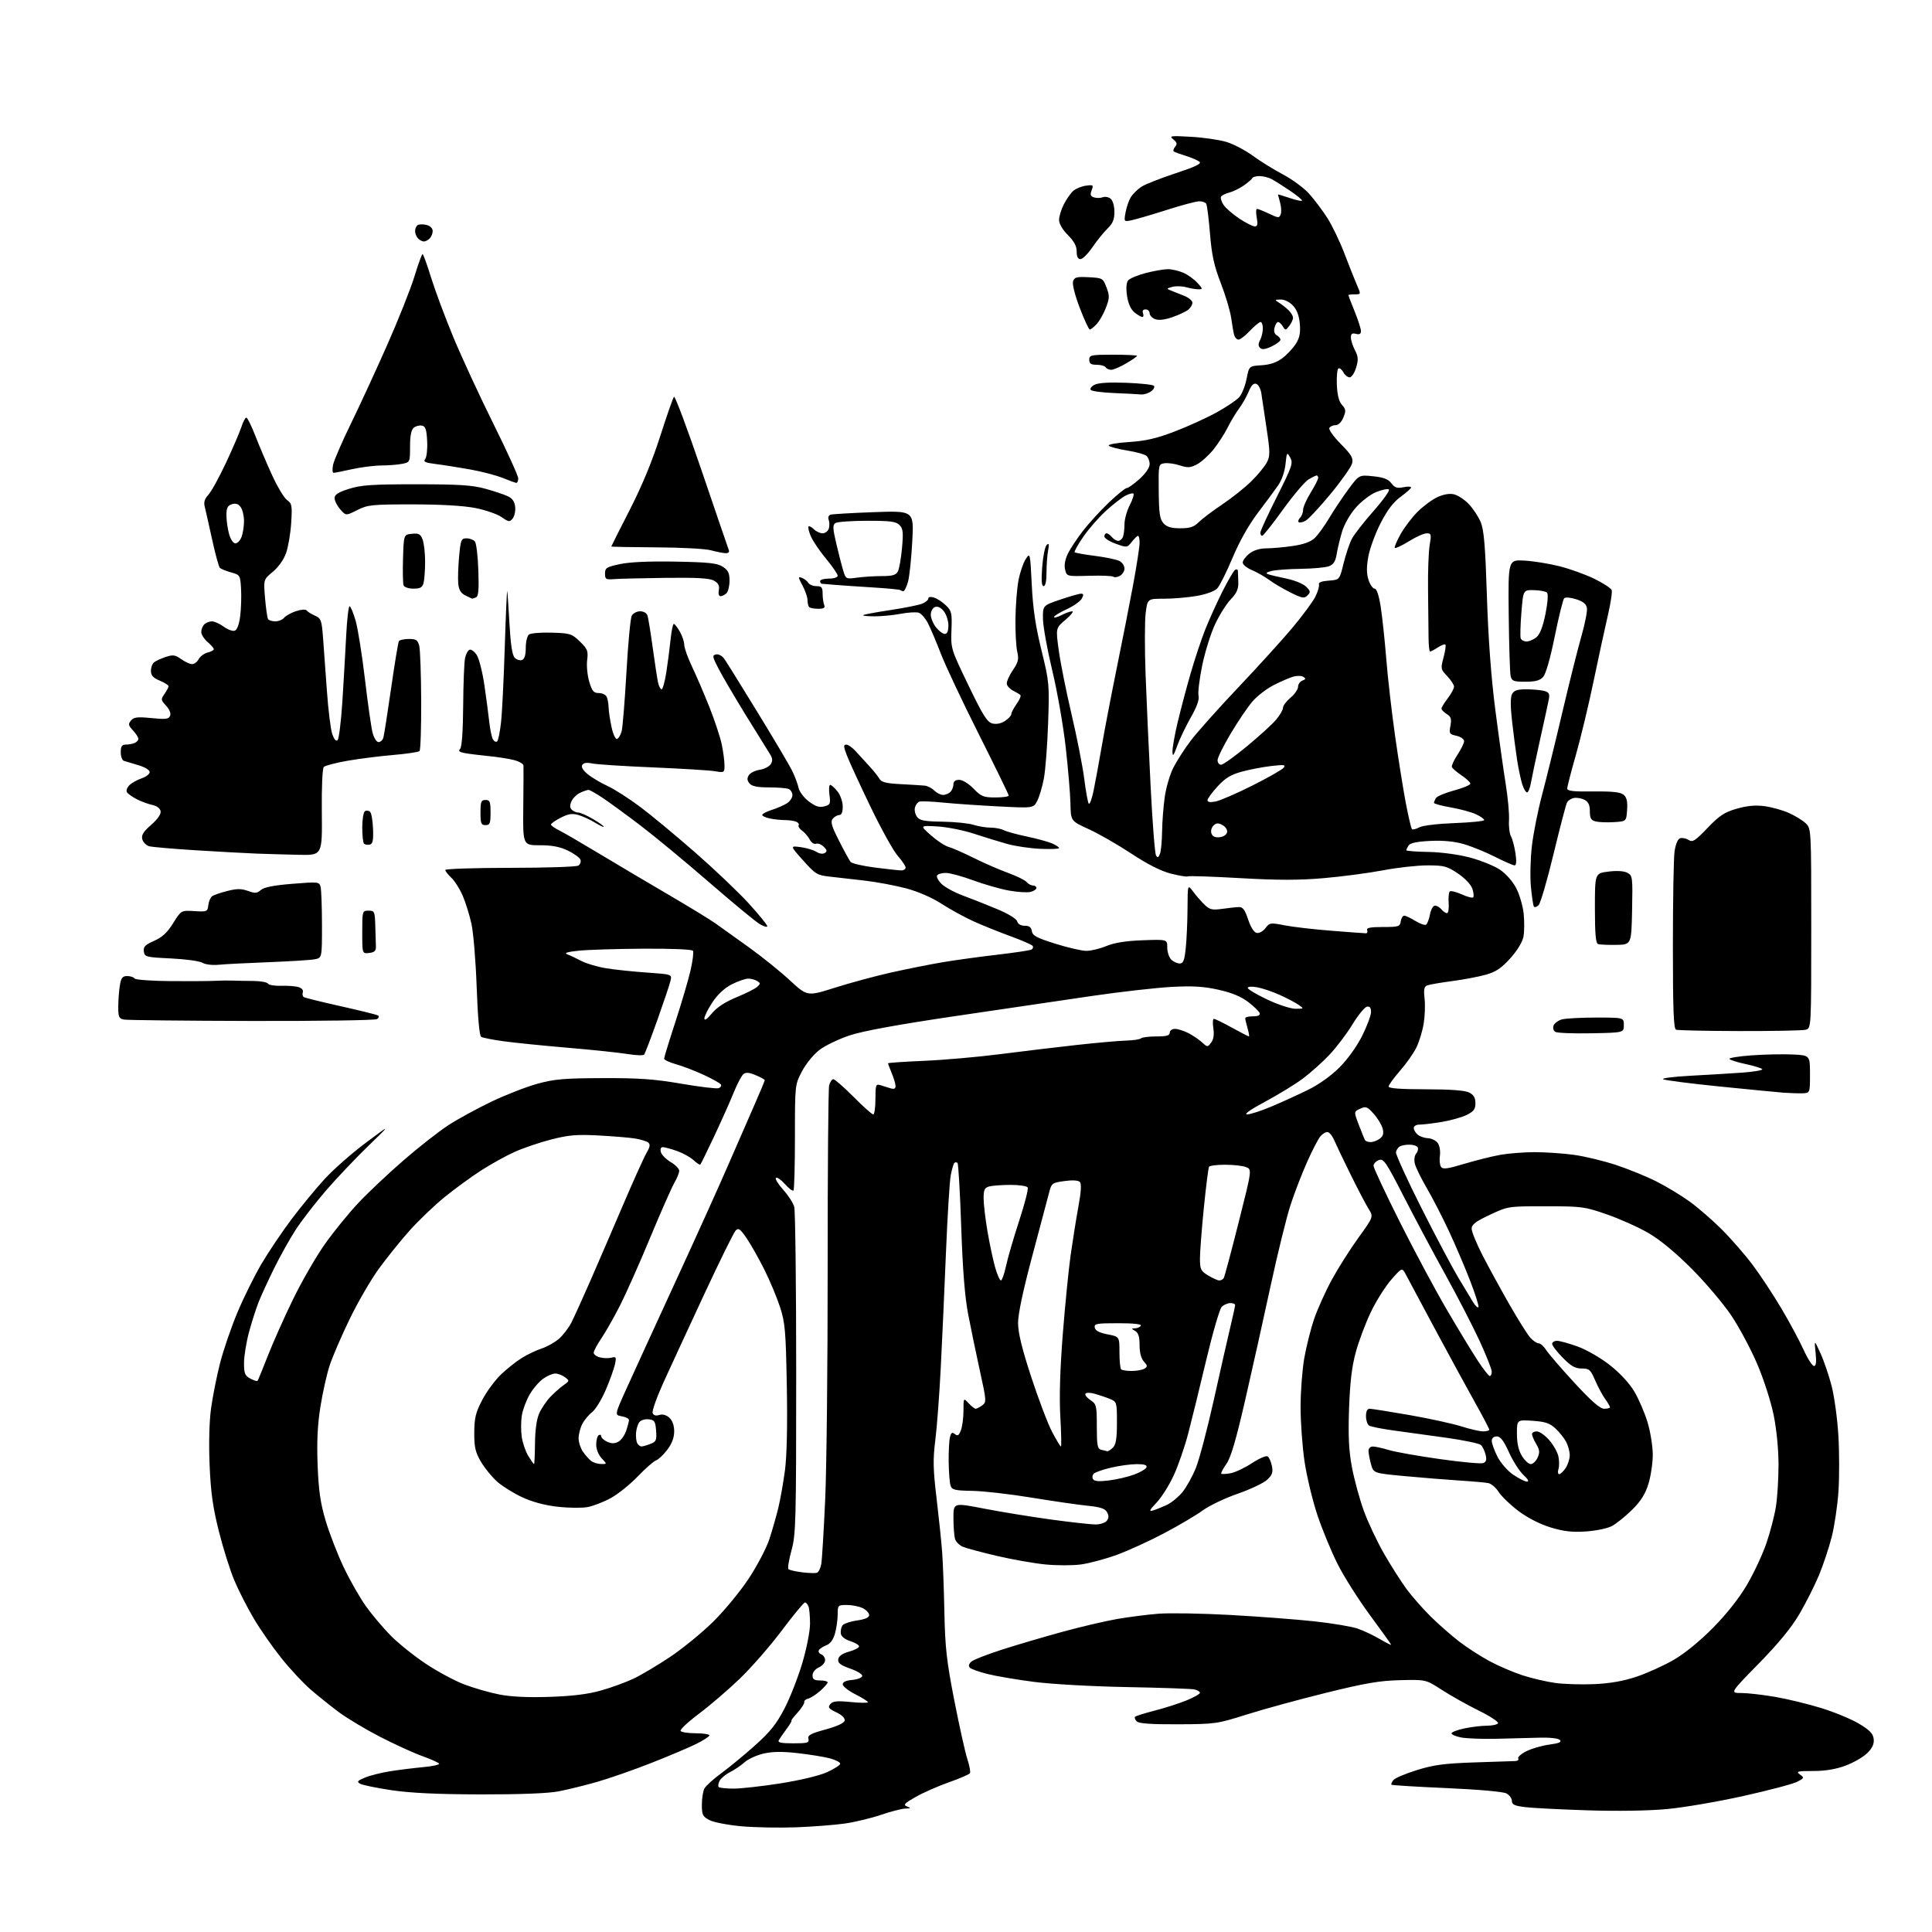 <?xml version="1.0" encoding="UTF-8" standalone="no"?>
<svg 
  version="1.1" 
  xmlns="http://www.w3.org/2000/svg" 
  xmlns:xlink="http://www.w3.org/1999/xlink" 
  xmlns:svg="http://www.w3.org/2000/svg"
  xmlns:rdf="http://www.w3.org/1999/02/22-rdf-syntax-ns#"
  xmlns:cc="http://creativecommons.org/ns#"
  xmlns:dc="http://purl.org/dc/elements/1.1/"
  viewBox="0 0 768 768"
  width="768"
  height="768"
>
<style>svg {background-color: white; }</style>"
<path stroke="none" fill="black" fill-rule="evenodd" d="M316.50,726.38C309.90,726.63 300.14,726.45 294.81,725.98C289.49,725.50 283.75,724.41 282.06,723.53C279.33,722.12 279.00,721.46 279.00,717.41C279.00,714.91 279.46,712.00 280.03,710.94C280.60,709.88 283.63,707.14 286.78,704.84C289.93,702.54 295.94,697.58 300.14,693.82C306.11,688.48 308.67,685.28 311.81,679.24C314.03,674.98 317.22,666.83 318.92,661.12C320.66,655.24 322.00,648.45 322.00,645.45C322.00,642.54 321.73,639.45 321.39,638.58C321.06,637.71 320.42,637.00 319.97,637.00C319.53,637.00 315.35,642.06 310.70,648.25C306.05,654.44 298.48,663.10 293.87,667.50C289.27,671.90 282.01,678.12 277.73,681.32C273.46,684.52 270.23,687.56 270.54,688.07C270.86,688.58 273.57,689.00 276.56,689.00C279.55,689.00 282.00,689.38 282.00,689.84C282.00,690.30 279.54,691.88 276.54,693.35C273.54,694.82 265.47,698.23 258.60,700.92C251.74,703.62 242.15,706.96 237.31,708.34C232.46,709.72 225.57,711.42 222.00,712.10C217.84,712.90 206.68,713.33 191.00,713.30C173.91,713.26 163.23,712.76 155.69,711.64C149.74,710.75 144.12,709.60 143.19,709.08C141.76,708.27 142.05,707.89 145.07,706.62C147.04,705.80 151.54,704.66 155.07,704.10C158.61,703.54 164.54,702.81 168.26,702.46C171.98,702.12 174.80,701.49 174.54,701.06C174.28,700.64 171.24,699.28 167.78,698.04C164.33,696.80 156.78,693.35 151.00,690.37C145.22,687.39 137.84,682.96 134.59,680.53C131.34,678.10 126.31,674.06 123.42,671.56C120.52,669.06 115.31,663.46 111.83,659.11C108.35,654.76 103.41,647.67 100.86,643.35C98.30,639.03 94.84,632.25 93.17,628.28C91.49,624.31 88.72,615.54 87.02,608.78C84.62,599.23 83.79,593.39 83.33,582.50C82.96,574.00 83.18,565.16 83.88,560.00C84.51,555.33 86.11,547.23 87.44,542.00C88.77,536.77 91.89,527.67 94.36,521.77C96.83,515.87 101.14,507.17 103.93,502.43C106.72,497.69 112.10,489.70 115.89,484.66C119.68,479.62 125.63,472.40 129.11,468.61C132.59,464.82 139.95,458.35 145.47,454.23C155.50,446.73 155.50,446.73 146.31,455.62C141.26,460.50 133.65,468.54 129.40,473.47C125.15,478.41 119.78,485.38 117.46,488.97C115.15,492.56 111.37,499.32 109.06,504.00C106.75,508.68 103.98,514.67 102.91,517.33C101.84,519.98 100.08,525.49 98.98,529.56C97.89,533.63 97.00,539.15 97.00,541.81C97.00,545.96 97.36,546.86 99.50,548.00C100.87,548.73 102.16,549.15 102.37,548.92C102.57,548.69 104.41,544.23 106.45,539.00C108.48,533.77 113.00,523.65 116.48,516.50C119.96,509.35 125.67,499.46 129.16,494.53C132.65,489.60 138.65,482.22 142.50,478.13C146.35,474.04 154.45,466.41 160.50,461.17C166.55,455.93 174.57,449.65 178.33,447.22C182.08,444.79 189.77,440.60 195.41,437.90C201.06,435.21 209.23,432.02 213.59,430.82C220.31,428.96 224.20,428.62 239.50,428.57C253.96,428.51 260.13,428.95 270.89,430.80C278.25,432.07 284.92,432.86 285.70,432.56C286.49,432.26 286.87,431.60 286.56,431.10C286.25,430.60 283.19,428.88 279.75,427.28C276.31,425.68 271.36,423.78 268.75,423.06C266.14,422.33 264.00,421.33 264.00,420.83C264.00,420.34 266.01,413.76 268.48,406.21C270.94,398.67 273.65,389.44 274.51,385.71C275.36,381.97 275.80,378.48 275.47,377.96C275.13,377.39 266.96,377.05 255.69,377.12C245.14,377.18 233.57,377.54 230.00,377.92C225.47,378.40 224.11,378.84 225.50,379.36C226.60,379.76 229.13,380.96 231.13,382.01C233.13,383.06 237.63,384.38 241.13,384.93C244.63,385.49 251.92,386.25 257.32,386.62C267.14,387.31 267.14,387.31 266.53,389.90C266.20,391.33 263.84,398.35 261.30,405.50C258.75,412.65 256.39,418.83 256.05,419.23C255.71,419.64 252.75,419.53 249.47,418.99C246.19,418.45 235.40,417.32 225.50,416.48C215.60,415.64 204.08,414.47 199.91,413.88C195.74,413.30 191.84,412.52 191.25,412.15C190.58,411.74 189.91,404.25 189.49,392.49C189.12,382.05 188.18,370.66 187.40,367.18C186.63,363.71 185.06,358.69 183.92,356.03C182.77,353.37 180.75,350.17 179.42,348.92C178.09,347.67 177.00,346.28 177.00,345.83C177.00,345.37 188.59,344.99 202.75,344.98C216.91,344.98 229.13,344.57 229.90,344.09C230.66,343.60 231.04,342.54 230.73,341.73C230.42,340.92 228.18,339.30 225.76,338.13C222.61,336.60 219.46,336.00 214.60,336.00C207.84,336.00 207.84,336.00 208.01,320.75C208.10,312.36 208.14,304.95 208.09,304.29C208.04,303.62 206.31,302.65 204.25,302.12C202.19,301.59 197.57,300.87 194.00,300.53C190.43,300.18 186.22,299.65 184.65,299.35C182.58,298.95 182.10,298.50 182.90,297.70C183.60,297.00 184.04,290.72 184.12,280.55C184.18,271.72 184.52,263.19 184.87,261.58C185.22,259.98 186.03,258.49 186.69,258.27C187.34,258.05 188.61,259.00 189.51,260.38C190.42,261.76 191.77,267.07 192.53,272.19C193.28,277.31 194.17,283.98 194.49,287.01C194.82,290.04 195.49,293.18 195.99,293.98C196.48,294.78 197.23,295.10 197.65,294.69C198.06,294.27 198.75,290.91 199.16,287.21C199.58,283.52 200.26,269.93 200.66,257.00C201.07,244.07 201.51,234.18 201.64,235.00C201.78,235.82 202.18,241.80 202.54,248.28C203.00,256.43 203.64,260.50 204.63,261.49C205.42,262.27 206.72,262.66 207.53,262.35C208.51,261.98 209.00,260.35 209.00,257.52C209.00,255.17 209.56,252.80 210.25,252.25C210.94,251.70 215.01,251.36 219.31,251.49C226.64,251.70 227.32,251.92 230.52,255.02C233.56,257.97 233.86,258.74 233.40,262.41C233.12,264.66 233.49,268.52 234.24,271.00C235.36,274.75 236.00,275.50 238.04,275.50C239.39,275.50 240.81,276.18 241.18,277.00C241.55,277.82 241.89,279.72 241.93,281.20C241.97,282.69 242.49,286.20 243.09,289.00C243.71,291.89 244.67,293.94 245.29,293.74C245.90,293.53 246.72,292.15 247.12,290.66C247.51,289.17 248.37,278.63 249.02,267.23C249.66,255.84 250.61,245.72 251.13,244.76C251.65,243.79 253.15,243.00 254.47,243.00C255.88,243.00 257.09,243.72 257.41,244.75C257.71,245.71 258.64,251.45 259.47,257.50C260.30,263.55 261.25,269.74 261.57,271.25C261.90,272.76 262.53,274.00 262.99,274.00C263.45,274.00 264.29,270.96 264.87,267.25C265.45,263.54 266.21,257.69 266.56,254.25C266.91,250.81 267.49,248.00 267.85,248.01C268.21,248.01 269.29,249.40 270.25,251.09C271.21,252.78 272.00,255.14 272.00,256.33C272.00,257.52 273.39,261.43 275.09,265.00C276.79,268.57 279.89,275.77 281.97,281.00C284.05,286.23 286.26,292.88 286.88,295.80C287.49,298.71 288.00,302.48 288.00,304.16C288.00,307.14 287.91,307.20 284.25,306.58C282.19,306.22 271.05,305.54 259.50,305.05C247.95,304.57 237.09,303.86 235.37,303.49C233.28,303.03 231.98,303.22 231.46,304.06C230.96,304.87 231.73,306.20 233.59,307.73C235.19,309.05 238.75,311.17 241.50,312.44C244.25,313.71 250.13,317.48 254.57,320.81C259.01,324.14 268.91,332.36 276.57,339.07C284.23,345.78 293.76,354.86 297.75,359.25C301.74,363.64 305.00,367.65 305.00,368.17C305.00,368.69 303.65,368.32 302.01,367.35C300.36,366.37 291.33,358.91 281.93,350.76C272.53,342.62 260.27,332.47 254.70,328.23C249.12,323.98 242.36,319.04 239.69,317.25C237.01,315.46 234.44,314.00 233.96,314.00C233.48,314.00 232.00,314.50 230.66,315.11C229.32,315.72 227.76,317.24 227.19,318.49C226.46,320.09 226.48,321.08 227.28,321.88C227.89,322.49 229.06,323.00 229.86,323.00C230.67,323.00 233.28,324.14 235.66,325.54C238.05,326.94 240.00,328.33 240.00,328.62C240.00,328.92 238.44,328.20 236.54,327.02C234.63,325.84 231.65,324.47 229.92,323.98C227.47,323.27 225.91,323.51 222.89,325.06C220.75,326.15 219.01,327.37 219.03,327.77C219.05,328.17 220.51,329.22 222.28,330.09C224.05,330.97 231.12,335.08 238.00,339.22C244.88,343.37 257.25,350.70 265.50,355.52C273.75,360.34 282.30,365.56 284.50,367.13C286.70,368.69 292.70,372.99 297.83,376.67C302.96,380.36 310.25,386.24 314.03,389.74C320.91,396.10 320.91,396.10 331.98,392.60C338.06,390.67 348.10,387.96 354.27,386.58C360.45,385.20 369.55,383.38 374.50,382.54C379.45,381.70 389.26,380.34 396.31,379.53C403.36,378.71 409.55,377.78 410.08,377.45C410.60,377.13 410.80,376.49 410.52,376.03C410.23,375.57 406.29,373.84 401.75,372.18C397.21,370.53 390.57,367.86 387.00,366.24C383.43,364.62 377.70,361.48 374.27,359.26C370.50,356.82 364.99,354.42 360.27,353.16C356.00,352.02 348.68,350.64 344.00,350.09C339.32,349.54 333.02,348.82 330.00,348.49C324.83,347.93 324.18,347.54 319.27,342.05C314.03,336.19 314.03,336.19 318.27,336.75C320.60,337.06 323.40,337.90 324.51,338.61C325.66,339.36 327.08,339.57 327.83,339.10C328.88,338.45 328.81,337.95 327.44,336.59C326.51,335.65 325.13,335.12 324.39,335.41C323.64,335.69 322.51,334.94 321.86,333.71C321.21,332.50 319.85,330.91 318.82,330.18C317.80,329.46 317.20,328.49 317.48,328.04C317.76,327.58 317.28,326.94 316.41,326.60C315.55,326.27 313.58,326.00 312.04,326.00C310.51,326.00 307.84,325.72 306.12,325.38C304.41,325.03 303.00,324.39 303.00,323.95C303.00,323.51 304.69,322.62 306.75,321.97C308.81,321.31 311.51,320.14 312.75,319.37C313.99,318.59 315.00,317.11 315.00,316.08C315.00,315.06 314.29,313.94 313.42,313.61C312.55,313.27 309.00,313.00 305.54,313.00C301.02,313.00 298.88,312.55 297.93,311.42C296.98,310.27 296.91,309.37 297.66,308.17C298.24,307.25 300.19,306.27 302.00,306.00C303.81,305.73 305.79,304.71 306.39,303.75C307.21,302.44 307.13,301.45 306.06,299.75C305.27,298.51 301.02,291.65 296.60,284.50C292.19,277.35 287.30,269.02 285.73,266.00C283.15,261.02 283.05,260.47 284.66,260.13C285.66,259.93 287.10,260.72 287.97,261.97C288.81,263.18 294.79,272.80 301.25,283.34C307.71,293.88 313.88,304.30 314.94,306.50C316.01,308.70 317.14,311.72 317.45,313.21C317.76,314.69 319.58,317.11 321.50,318.57C324.12,320.56 325.63,321.06 327.61,320.56C330.03,319.95 330.21,319.57 329.72,315.95C329.43,313.78 329.56,312.00 330.02,312.00C330.48,312.00 331.79,313.19 332.93,314.63C334.09,316.11 335.00,318.74 335.00,320.63C335.00,322.83 334.52,324.00 333.62,324.00C332.86,324.00 331.70,324.66 331.03,325.46C330.06,326.64 330.54,328.33 333.52,334.21C335.55,338.22 337.63,342.00 338.12,342.62C338.62,343.24 342.99,344.25 347.83,344.87C352.67,345.49 357.39,346.00 358.32,346.00C359.24,346.00 360.00,345.50 360.00,344.88C360.00,344.27 358.57,342.14 356.82,340.15C355.08,338.16 350.18,329.32 345.95,320.51C341.71,311.71 337.52,302.59 336.63,300.25C335.30,296.74 335.26,296.00 336.40,296.00C337.17,296.00 338.85,297.18 340.15,298.62C341.44,300.06 343.85,302.69 345.50,304.48C347.15,306.26 348.97,308.53 349.55,309.52C350.38,310.94 352.20,311.41 358.05,311.71C362.15,311.92 366.43,312.19 367.57,312.30C368.71,312.41 370.43,313.29 371.39,314.25C372.36,315.21 373.92,316.00 374.87,316.00C375.82,316.00 377.14,315.46 377.80,314.80C378.46,314.14 379.00,312.79 379.00,311.80C379.00,310.59 379.75,310.00 381.30,310.00C382.62,310.00 385.06,311.49 387.00,313.50C390.04,316.63 390.95,317.00 395.70,317.00C398.61,317.00 400.99,316.66 400.99,316.25C400.98,315.84 395.65,304.91 389.14,291.96C382.63,279.02 375.84,264.62 374.05,259.96C372.25,255.31 369.94,249.85 368.91,247.82C367.88,245.80 366.21,243.88 365.20,243.56C364.19,243.24 360.97,243.44 358.05,243.99C355.12,244.55 350.46,245.00 347.70,245.00C344.93,245.00 342.88,244.79 343.14,244.53C343.39,244.27 348.15,243.38 353.70,242.55C359.25,241.71 364.96,240.58 366.40,240.04C367.83,239.49 369.00,238.56 369.00,237.96C369.00,237.29 369.88,237.13 371.25,237.54C372.49,237.90 374.62,239.30 376.00,240.63C378.29,242.84 378.48,243.69 378.22,250.46C377.95,257.81 378.01,257.99 384.96,272.41C390.72,284.38 392.41,287.07 394.49,287.59C396.08,287.99 397.94,287.62 399.51,286.59C400.88,285.69 402.00,284.47 402.00,283.88C402.00,283.29 402.95,281.48 404.11,279.85C405.27,278.22 405.95,276.62 405.63,276.29C405.30,275.97 404.02,275.20 402.78,274.58C401.53,273.96 400.38,272.76 400.22,271.92C400.06,271.08 401.11,268.64 402.56,266.50C404.79,263.22 405.07,262.06 404.37,259.06C403.91,257.10 403.59,251.22 403.66,246.00C403.72,240.78 404.26,233.92 404.85,230.77C405.44,227.62 406.73,223.81 407.71,222.31C409.49,219.58 409.50,219.63 410.15,232.54C410.62,242.01 411.66,249.00 414.00,258.50C417.10,271.13 417.18,271.96 416.64,287.50C416.34,296.30 415.58,306.19 414.95,309.48C414.33,312.77 413.14,316.77 412.31,318.37C410.81,321.27 410.81,321.27 396.85,320.56C389.18,320.17 379.23,319.48 374.76,319.03C370.28,318.58 366.07,318.42 365.40,318.68C364.74,318.93 363.98,319.99 363.70,321.02C363.43,322.06 363.80,323.72 364.53,324.70C365.60,326.18 367.42,326.52 374.67,326.63C379.53,326.70 385.07,327.26 386.99,327.88C388.91,328.50 391.98,329.00 393.81,329.00C395.64,329.00 397.97,329.45 399.00,330.00C400.03,330.55 404.16,331.69 408.18,332.53C412.21,333.38 416.74,334.61 418.25,335.28C419.76,335.94 421.00,336.77 421.00,337.12C421.00,337.47 417.65,337.61 413.56,337.42C409.46,337.24 403.50,336.36 400.31,335.46C397.11,334.56 391.13,332.72 387.01,331.37C382.89,330.02 376.40,328.74 372.58,328.52C365.63,328.13 365.63,328.13 370.07,332.05C372.50,334.20 375.62,336.26 377.00,336.63C378.38,336.99 382.88,338.97 387.00,341.01C391.12,343.06 397.31,345.76 400.73,347.00C404.16,348.24 407.48,349.87 408.11,350.63C408.73,351.38 409.86,352.00 410.62,352.00C411.38,352.00 412.00,352.44 412.00,352.98C412.00,353.52 410.94,354.23 409.65,354.55C408.36,354.88 404.49,354.63 401.05,354.01C397.61,353.39 391.21,351.55 386.83,349.94C382.45,348.32 377.57,347.00 375.99,347.00C374.41,347.00 372.84,347.45 372.51,347.99C372.17,348.54 372.96,350.05 374.26,351.35C375.56,352.65 379.30,354.70 382.56,355.91C385.83,357.12 391.96,359.54 396.18,361.30C400.79,363.22 404.05,365.20 404.34,366.25C404.63,367.33 405.78,368.00 407.34,368.00C409.16,368.00 409.95,368.60 410.18,370.16C410.44,371.92 412.13,372.83 419.50,375.14C424.45,376.69 429.99,377.97 431.81,377.98C433.64,377.99 437.24,377.13 439.81,376.06C443.02,374.74 447.57,374.01 454.25,373.77C464.00,373.41 464.00,373.41 464.00,376.63C464.00,378.41 464.71,380.56 465.57,381.43C466.44,382.29 467.95,383.00 468.93,383.00C470.38,383.00 470.84,381.85 471.36,376.85C471.71,373.47 472.03,366.39 472.06,361.10C472.11,351.50 472.11,351.50 474.31,354.45C475.51,356.07 477.56,358.42 478.86,359.66C480.88,361.61 481.88,361.84 485.86,361.28C488.41,360.92 491.40,360.60 492.50,360.57C494.03,360.52 494.89,361.67 496.15,365.50C497.18,368.61 498.48,370.63 499.57,370.86C500.55,371.05 502.10,370.20 503.04,368.94C504.68,366.78 505.02,366.73 510.63,367.83C513.86,368.47 522.26,369.44 529.30,369.99C536.35,370.55 542.52,371.00 543.02,371.00C543.53,371.00 543.72,370.44 543.46,369.75C543.10,368.83 544.74,368.50 549.74,368.50C555.99,368.50 556.52,368.33 556.82,366.25C557.00,365.01 557.62,364.00 558.20,364.00C558.79,364.00 560.77,364.93 562.61,366.07C564.46,367.21 566.37,367.89 566.87,367.58C567.37,367.27 568.07,365.44 568.43,363.51C568.79,361.58 569.69,360.00 570.42,360.00C571.16,360.00 572.32,360.68 573.00,361.50C573.68,362.32 574.67,363.00 575.20,363.00C575.72,363.00 576.02,361.22 575.87,359.04C575.71,356.87 575.90,354.77 576.28,354.39C576.67,354.00 578.79,354.50 581.00,355.50C583.21,356.50 585.29,357.05 585.61,356.72C585.94,356.39 585.80,354.86 585.29,353.31C584.75,351.66 582.40,349.16 579.58,347.25C575.24,344.32 574.06,344.00 567.44,344.00C563.40,344.00 555.47,344.88 549.80,345.96C544.14,347.04 533.56,348.44 526.29,349.07C516.37,349.93 508.07,349.93 493.00,349.07C481.96,348.44 472.60,348.13 472.21,348.37C471.81,348.62 468.79,348.13 465.49,347.29C461.50,346.27 456.23,343.61 449.69,339.30C444.29,335.74 436.68,331.37 432.77,329.59C425.66,326.36 425.66,326.36 425.52,319.43C425.44,315.62 424.59,305.52 423.63,297.00C422.67,288.48 420.27,274.76 418.29,266.53C416.32,258.29 414.66,249.11 414.60,246.14C414.50,240.72 414.50,240.72 421.44,238.36C425.26,237.06 428.99,236.00 429.73,236.00C430.75,236.00 430.82,236.47 430.02,237.96C429.45,239.03 426.73,240.94 423.99,242.20C421.24,243.46 419.00,244.84 419.00,245.27C419.00,245.70 420.33,245.36 421.95,244.53C423.57,243.69 425.49,243.01 426.20,243.01C426.92,243.02 425.73,244.52 423.58,246.35C419.65,249.67 419.65,249.67 420.88,258.59C421.55,263.49 423.84,274.93 425.97,284.00C428.10,293.07 430.36,304.52 430.98,309.44C431.60,314.35 432.41,318.85 432.77,319.43C433.13,320.01 433.99,317.79 434.68,314.49C435.37,311.20 436.86,303.10 437.99,296.50C439.13,289.90 441.81,275.95 443.94,265.50C446.08,255.05 449.00,240.20 450.43,232.50C451.86,224.80 453.02,217.26 453.01,215.75C453.01,214.24 452.73,213.00 452.39,213.00C452.06,213.00 450.94,214.07 449.91,215.38C448.06,217.74 447.99,217.75 443.52,216.14C441.03,215.25 439.00,213.95 439.00,213.26C439.00,212.57 439.39,212.00 439.88,212.00C440.36,212.00 441.32,212.68 442.00,213.50C442.68,214.32 443.82,215.00 444.52,215.00C445.21,215.00 446.06,214.29 446.39,213.42C446.73,212.55 447.00,210.28 447.00,208.38C447.00,206.48 447.93,203.09 449.07,200.86C450.21,198.63 450.88,196.55 450.57,196.23C450.25,195.92 448.79,196.30 447.32,197.08C445.85,197.86 442.36,200.58 439.57,203.12C436.78,205.67 432.75,210.29 430.61,213.40C428.47,216.51 426.93,219.27 427.20,219.53C427.46,219.79 431.13,220.45 435.36,220.98C439.59,221.52 443.94,222.43 445.03,223.01C446.11,223.59 447.00,224.94 447.00,226.00C447.00,227.06 446.16,228.38 445.13,228.93C444.10,229.48 442.97,229.63 442.61,229.27C442.25,228.91 437.93,228.73 433.01,228.88C424.07,229.13 424.07,229.13 423.40,226.46C422.98,224.77 423.35,222.49 424.42,220.25C425.35,218.30 428.05,214.19 430.43,211.11C432.81,208.02 437.48,202.91 440.81,199.75C444.13,196.59 447.33,194.00 447.92,194.00C448.51,194.00 450.80,192.37 453.00,190.38C455.42,188.19 457.00,185.88 457.00,184.51C457.00,183.26 456.42,181.77 455.72,181.18C455.01,180.59 451.56,179.65 448.04,179.08C444.53,178.52 441.26,177.66 440.78,177.18C440.28,176.68 443.66,176.06 448.70,175.72C455.44,175.28 459.72,174.30 466.97,171.52C472.18,169.53 479.63,166.14 483.54,163.98C487.44,161.83 491.50,159.11 492.57,157.94C493.63,156.78 494.96,153.50 495.52,150.66C496.53,145.50 496.53,145.50 501.51,145.19C504.95,144.97 507.51,144.09 509.83,142.32C511.67,140.92 514.06,138.36 515.14,136.63C516.61,134.30 517.01,132.27 516.70,128.72C516.42,125.50 515.53,123.13 513.97,121.47C512.62,120.03 510.58,119.02 509.08,119.06C506.67,119.11 506.63,119.20 508.41,120.31C509.46,120.96 511.15,122.29 512.16,123.25C513.17,124.21 514.00,125.59 514.00,126.31C514.00,127.03 513.32,128.49 512.50,129.56C511.09,131.39 510.94,131.40 509.95,129.75C509.37,128.79 508.53,128.00 508.07,128.00C507.61,128.00 506.97,129.00 506.65,130.23C506.28,131.64 506.60,132.76 507.53,133.28C508.34,133.73 509.00,134.53 509.00,135.07C509.00,135.60 507.42,136.79 505.49,137.71C502.97,138.91 501.67,139.07 500.90,138.30C500.12,137.52 500.12,136.64 500.91,135.17C501.51,134.05 502.00,131.98 502.00,130.57C502.00,129.15 501.59,128.00 501.08,128.00C500.58,128.00 498.68,129.58 496.86,131.50C495.05,133.43 493.01,135.00 492.35,135.00C491.68,135.00 490.91,134.21 490.62,133.25C490.34,132.29 489.81,129.25 489.43,126.50C489.06,123.75 487.21,117.50 485.31,112.61C482.59,105.58 481.69,101.43 480.99,92.84C480.50,86.87 479.83,81.53 479.49,80.99C479.16,80.44 477.90,80.01 476.69,80.02C475.49,80.03 469.77,81.54 464.00,83.39C458.23,85.23 451.98,87.07 450.12,87.48C446.74,88.22 446.74,88.22 447.44,84.36C447.83,82.24 448.80,79.49 449.59,78.26C450.38,77.03 452.23,75.23 453.69,74.26C455.16,73.29 461.25,70.89 467.23,68.91C475.24,66.27 477.76,65.05 476.80,64.29C476.08,63.73 473.70,62.69 471.50,62.00C469.30,61.31 467.14,60.53 466.70,60.28C466.26,60.03 466.44,59.17 467.10,58.38C468.05,57.23 467.91,56.63 466.40,55.40C464.67,54.00 465.29,53.91 473.50,54.38C478.45,54.66 484.77,55.59 487.55,56.43C490.33,57.27 495.05,59.75 498.05,61.94C501.05,64.14 506.45,67.48 510.06,69.38C513.66,71.28 518.30,74.69 520.36,76.97C522.41,79.25 525.69,83.60 527.63,86.63C529.57,89.67 532.64,96.05 534.45,100.82C536.26,105.60 538.49,111.19 539.39,113.25C541.03,117.00 541.03,117.00 538.51,117.00C537.13,117.00 536.00,117.15 536.00,117.33C536.00,117.51 537.12,120.42 538.50,123.81C539.87,127.19 541.00,130.70 541.00,131.60C541.00,132.74 540.40,133.08 539.00,132.71C537.50,132.32 537.00,132.68 537.00,134.14C537.00,135.22 537.72,137.50 538.61,139.21C539.94,141.79 540.02,142.99 539.07,146.16C538.44,148.28 537.28,150.00 536.50,150.00C535.71,150.00 534.58,149.09 533.99,147.97C533.39,146.86 532.51,146.18 532.04,146.48C531.56,146.77 531.29,149.71 531.42,153.00C531.60,157.08 532.25,159.62 533.47,160.97C535.02,162.68 535.10,163.35 534.01,165.97C533.27,167.77 532.02,169.00 530.94,169.00C529.94,169.00 528.81,169.49 528.44,170.10C528.07,170.70 530.08,173.55 532.94,176.44C537.26,180.81 538.01,182.10 537.48,184.21C537.13,185.61 533.29,191.06 528.94,196.33C524.59,201.60 520.08,206.42 518.93,207.04C517.77,207.66 516.56,207.89 516.23,207.56C515.90,207.24 516.17,206.43 516.82,205.78C517.47,205.13 518.00,203.73 518.00,202.66C518.00,201.59 519.35,198.53 521.00,195.85C522.65,193.16 524.00,190.53 524.00,189.98C524.00,189.44 523.73,189.00 523.40,189.00C523.08,189.00 521.61,189.72 520.15,190.59C518.69,191.47 514.12,196.86 510.00,202.57C505.88,208.29 502.16,212.97 501.75,212.98C501.34,212.99 501.00,212.45 501.00,211.77C501.00,211.09 503.97,204.62 507.61,197.40C513.67,185.35 514.10,184.07 512.87,181.88C511.59,179.60 511.51,179.71 511.01,184.50C510.70,187.50 509.51,190.90 508.04,193.00C506.70,194.93 503.04,199.88 499.92,204.00C496.38,208.67 492.62,215.36 489.95,221.75C487.59,227.38 484.86,232.84 483.90,233.88C482.84,235.01 479.57,236.22 475.74,236.89C472.22,237.50 466.37,238.00 462.74,238.00C456.14,238.00 456.14,238.00 455.42,243.75C455.03,246.91 455.01,257.82 455.38,268.00C455.76,278.18 456.66,298.25 457.39,312.61C458.11,326.97 459.08,339.31 459.53,340.04C460.16,341.06 460.52,340.92 461.10,339.43C461.52,338.37 461.90,334.35 461.95,330.50C462.00,326.65 462.48,320.45 463.02,316.72C463.56,312.98 465.08,307.80 466.40,305.20C467.72,302.60 470.82,297.78 473.29,294.49C475.77,291.19 484.19,281.75 492.01,273.50C499.83,265.25 509.55,254.55 513.61,249.72C517.67,244.88 521.83,239.26 522.86,237.22C523.88,235.17 524.53,232.96 524.30,232.31C524.02,231.54 525.38,231.01 528.19,230.81C532.50,230.50 532.50,230.50 534.08,224.00C534.96,220.43 536.43,216.04 537.35,214.26C538.28,212.48 542.19,207.45 546.04,203.09C549.90,198.72 552.62,194.88 552.09,194.56C551.56,194.23 549.29,194.70 547.05,195.60C544.80,196.50 541.17,199.27 538.98,201.76C536.65,204.41 534.36,208.42 533.47,211.40C532.64,214.20 531.67,218.22 531.34,220.33C530.88,223.15 530.08,224.40 528.29,225.08C526.96,225.59 521.96,226.05 517.18,226.12C512.41,226.18 507.15,226.56 505.50,226.96C503.53,227.44 503.01,227.87 504.00,228.24C504.82,228.54 508.13,229.33 511.34,229.99C514.56,230.65 518.09,232.09 519.20,233.20C520.98,234.98 521.04,235.39 519.74,236.69C518.44,237.99 517.63,237.85 512.88,235.47C509.92,233.99 506.12,231.74 504.44,230.48C502.75,229.22 499.71,227.49 497.69,226.64C495.66,225.80 494.00,224.44 494.00,223.62C494.00,222.81 495.19,221.21 496.63,220.07C498.32,218.75 500.76,217.99 503.38,217.98C505.65,217.97 510.37,217.55 513.87,217.04C518.14,216.42 521.02,215.39 522.59,213.91C523.88,212.70 526.49,209.11 528.38,205.93C530.27,202.75 533.72,197.59 536.04,194.45C540.25,188.75 540.25,188.75 545.83,189.32C549.99,189.75 551.84,190.46 553.08,192.10C554.40,193.86 555.37,194.18 557.87,193.68C559.59,193.33 560.97,193.38 560.94,193.78C560.91,194.17 559.02,195.85 556.76,197.50C553.87,199.60 551.48,202.76 548.79,208.00C546.68,212.12 544.49,218.11 543.92,221.30C543.17,225.48 543.20,228.07 544.02,230.55C544.64,232.45 545.73,234.00 546.44,234.00C547.25,234.00 548.13,236.62 548.86,241.25C549.48,245.24 550.48,254.57 551.07,262.00C551.66,269.43 553.23,283.15 554.56,292.50C555.89,301.85 557.82,313.90 558.84,319.27C559.87,324.64 560.96,329.29 561.27,329.60C561.58,329.91 562.88,329.59 564.16,328.89C565.51,328.16 571.48,327.44 578.25,327.19C584.71,326.95 590.00,326.41 590.00,325.99C590.00,325.57 588.54,324.53 586.75,323.69C584.96,322.84 580.46,321.62 576.75,320.97C573.04,320.32 570.01,319.50 570.02,319.15C570.02,318.79 570.40,317.92 570.84,317.22C571.29,316.51 574.55,315.16 578.08,314.20C581.61,313.25 584.50,312.04 584.50,311.52C584.50,311.00 582.92,309.52 581.00,308.23C579.08,306.94 577.34,305.43 577.15,304.89C576.96,304.35 577.97,302.13 579.40,299.97C580.83,297.81 582.00,295.39 582.00,294.60C582.00,293.81 580.64,292.86 578.97,292.49C576.16,291.88 575.99,291.59 576.57,288.48C577.08,285.77 576.80,284.89 575.10,283.83C573.94,283.11 573.00,282.15 573.00,281.69C573.00,281.24 574.12,279.39 575.50,277.59C576.88,275.79 578.00,273.70 578.00,272.96C578.00,272.22 576.78,270.34 575.30,268.79C572.70,266.08 572.64,265.79 573.83,261.35C574.51,258.81 574.84,256.51 574.56,256.23C574.29,255.95 572.94,256.47 571.57,257.36C570.19,258.26 568.80,259.00 568.48,259.00C568.15,259.00 567.88,256.41 567.87,253.25C567.86,250.09 567.77,241.65 567.67,234.50C567.58,227.35 567.87,219.36 568.31,216.75C569.05,212.40 568.95,212.00 567.13,212.00C566.03,212.00 562.85,213.42 560.06,215.16C557.26,216.89 554.75,218.09 554.47,217.81C554.20,217.53 555.20,215.10 556.71,212.40C558.22,209.71 561.26,205.69 563.47,203.48C565.69,201.27 569.21,198.65 571.30,197.66C573.69,196.53 576.13,196.09 577.90,196.48C579.44,196.82 582.09,198.53 583.80,200.30C585.50,202.06 587.65,205.30 588.58,207.50C589.90,210.67 590.42,216.78 591.07,237.00C591.61,253.82 592.74,269.14 594.39,282.00C595.77,292.73 597.63,306.00 598.52,311.50C599.41,317.00 600.01,323.52 599.85,326.00C599.69,328.48 600.05,331.40 600.65,332.50C601.25,333.60 602.05,336.64 602.43,339.25C602.89,342.36 602.76,344.00 602.06,344.00C601.48,344.00 597.96,342.46 594.25,340.58C590.54,338.70 584.95,336.43 581.82,335.53C578.03,334.44 573.61,334.03 568.49,334.28C563.29,334.53 560.54,335.11 559.93,336.08C559.44,336.86 559.02,337.73 559.02,338.00C559.01,338.27 562.94,338.57 567.75,338.66C572.91,338.75 579.70,339.66 584.31,340.88C588.61,342.02 593.98,344.20 596.25,345.72C598.69,347.36 601.35,350.39 602.75,353.10C604.05,355.63 605.37,360.19 605.69,363.25C606.00,366.30 605.96,370.39 605.60,372.33C605.20,374.48 603.15,377.84 600.38,380.93C596.83,384.87 594.67,386.32 590.66,387.46C587.82,388.26 581.76,389.41 577.18,390.01C572.61,390.62 568.17,391.38 567.32,391.71C566.12,392.17 565.89,393.34 566.29,396.90C566.58,399.43 566.42,403.91 565.94,406.86C565.46,409.81 564.16,414.09 563.06,416.36C561.95,418.64 559.01,422.82 556.52,425.66C554.04,428.50 552.00,431.31 552.00,431.91C552.00,432.65 556.79,433.00 566.75,433.01C576.63,433.02 582.33,433.45 584.00,434.29C585.82,435.22 586.50,436.36 586.50,438.53C586.50,440.94 585.83,441.83 582.95,443.24C581.00,444.19 576.50,445.44 572.95,446.02C569.40,446.60 565.49,447.06 564.25,447.05C563.00,447.03 562.00,447.63 562.00,448.39C562.00,449.14 562.70,450.34 563.57,451.05C564.43,451.77 566.27,452.40 567.67,452.46C569.07,452.53 570.81,453.38 571.53,454.37C572.26,455.37 572.64,457.58 572.39,459.34C572.13,461.08 572.33,463.10 572.82,463.83C573.54,464.90 575.30,464.68 582.11,462.63C586.72,461.25 593.17,459.64 596.43,459.06C599.70,458.48 605.85,458.00 610.11,458.00C614.37,458.00 621.38,458.48 625.68,459.07C629.98,459.66 637.55,461.49 642.50,463.13C647.45,464.78 654.65,467.72 658.50,469.67C662.35,471.62 668.20,475.15 671.50,477.52C674.80,479.88 680.56,484.86 684.30,488.59C688.04,492.31 693.57,498.65 696.60,502.68C699.63,506.70 704.77,514.48 708.03,519.97C711.29,525.46 715.29,532.89 716.92,536.48C718.54,540.07 720.42,543.00 721.08,543.00C721.93,543.00 722.12,541.48 721.73,537.75C721.18,532.50 721.18,532.50 723.69,538.00C725.07,541.02 727.07,546.92 728.14,551.10C729.20,555.29 730.39,564.06 730.78,570.60C731.18,577.15 731.19,587.12 730.82,592.76C730.45,598.40 729.24,606.56 728.15,610.89C727.05,615.22 724.77,622.08 723.08,626.14C721.40,630.20 717.91,637.11 715.34,641.51C712.14,646.99 707.05,653.20 699.17,661.25C687.67,673.00 687.67,673.00 692.20,673.00C694.70,673.00 700.73,673.69 705.62,674.53C710.50,675.36 718.77,677.37 724.00,678.99C729.23,680.60 735.98,683.40 739.00,685.21C743.25,687.76 744.57,689.13 744.82,691.26C745.04,693.23 744.32,694.83 742.31,696.85C740.75,698.41 736.88,700.65 733.70,701.84C729.76,703.31 725.65,704.00 720.77,704.00C714.45,704.00 713.84,704.16 715.50,705.38C717.29,706.68 717.23,706.83 714.40,708.29C712.77,709.14 703.20,711.67 693.14,713.91C683.08,716.16 669.37,718.51 662.67,719.13C655.23,719.82 642.92,720.02 631.00,719.63C620.27,719.29 609.14,718.72 606.25,718.36C602.07,717.85 601.00,717.35 601.00,715.90C601.00,714.89 600.02,713.55 598.83,712.91C597.56,712.23 587.71,711.35 575.09,710.80C563.23,710.28 553.34,709.67 553.12,709.45C552.90,709.23 553.26,708.39 553.92,707.59C554.59,706.79 558.81,705.00 563.32,703.61C569.93,701.56 574.28,700.98 586.00,700.59C593.98,700.32 601.31,700.07 602.31,700.05C603.30,700.02 603.85,699.57 603.52,699.04C603.20,698.51 604.63,697.21 606.71,696.16C608.80,695.10 612.90,693.91 615.84,693.51C619.80,692.97 620.90,692.50 620.06,691.66C619.39,690.99 616.03,690.63 611.72,690.76C607.75,690.88 600.00,691.08 594.50,691.20C589.00,691.31 582.81,691.07 580.75,690.66C578.69,690.25 577.00,689.52 577.00,689.04C577.00,688.56 579.27,687.68 582.05,687.08C584.83,686.49 588.85,686.00 590.99,686.00C593.13,686.00 595.15,685.56 595.48,685.03C595.81,684.49 592.35,682.21 587.79,679.97C583.23,677.72 576.65,674.03 573.16,671.76C566.81,667.64 566.81,667.64 556.66,667.89C548.43,668.08 542.79,669.05 527.00,672.95C516.27,675.60 502.10,679.48 495.50,681.57C483.87,685.25 483.04,685.37 468.30,685.43C457.51,685.48 452.75,685.14 451.87,684.27C451.19,683.59 450.90,682.77 451.23,682.44C451.55,682.11 455.06,681.01 459.02,679.99C462.98,678.98 468.65,677.16 471.61,675.96C474.57,674.75 477.00,673.38 477.00,672.90C477.00,672.43 475.99,671.83 474.75,671.57C473.51,671.31 461.48,670.89 448.00,670.64C434.11,670.38 418.09,669.49 411.00,668.57C404.12,667.68 395.80,666.27 392.51,665.43C389.21,664.60 386.08,663.48 385.55,662.95C384.93,662.33 385.11,661.49 386.04,660.59C386.84,659.82 392.45,657.62 398.50,655.69C404.55,653.76 415.35,650.58 422.50,648.63C429.65,646.67 439.32,644.41 444.00,643.59C448.68,642.78 456.10,641.83 460.50,641.48C464.90,641.13 477.73,641.35 489.00,641.97C500.27,642.59 515.36,643.73 522.52,644.51C529.69,645.29 537.44,646.60 539.76,647.42C542.08,648.23 546.01,650.09 548.49,651.55C550.97,653.00 553.00,654.02 553.00,653.81C553.00,653.60 549.25,648.37 544.68,642.18C540.10,635.99 534.26,626.78 531.71,621.71C529.16,616.65 525.51,607.77 523.60,602.00C521.69,596.23 519.42,586.72 518.56,580.87C517.70,575.03 517.00,565.30 517.00,559.25C517.00,553.21 517.66,544.49 518.47,539.88C519.28,535.27 521.04,528.25 522.40,524.29C523.75,520.32 526.91,513.31 529.42,508.71C531.92,504.11 536.68,496.60 539.99,492.02C546.00,483.69 546.00,483.69 544.06,480.59C543.00,478.89 539.79,472.77 536.94,467.00C534.09,461.23 531.13,455.04 530.36,453.25C529.60,451.46 528.37,450.00 527.64,450.00C526.91,450.00 525.65,450.79 524.84,451.75C524.02,452.71 521.68,457.25 519.62,461.84C517.57,466.43 514.59,474.14 513.01,478.98C511.43,483.82 507.86,498.29 505.09,511.14C502.32,523.99 497.77,544.40 494.99,556.50C491.31,572.53 489.28,579.44 487.50,581.95C486.16,583.84 485.25,585.58 485.48,585.82C485.72,586.05 487.40,585.96 489.23,585.62C491.06,585.27 494.86,583.48 497.67,581.62C500.49,579.77 503.28,578.56 503.88,578.93C504.48,579.30 505.25,581.01 505.60,582.74C506.11,585.29 505.75,586.33 503.68,588.25C502.28,589.55 497.00,592.05 491.96,593.80C486.91,595.55 480.69,598.52 478.14,600.39C475.59,602.27 468.71,606.33 462.85,609.43C457.00,612.53 448.51,616.41 443.99,618.06C439.48,619.71 433.06,621.43 429.72,621.89C426.38,622.34 419.95,622.34 415.42,621.88C410.89,621.42 402.30,619.91 396.34,618.51C390.38,617.12 384.31,615.50 382.85,614.91C381.39,614.32 379.93,612.86 379.61,611.67C379.29,610.48 379.02,606.76 379.01,603.41C379.00,597.33 379.00,597.33 391.25,599.71C397.99,601.01 409.96,602.97 417.86,604.04C425.76,605.12 433.69,606.00 435.49,606.00C437.28,606.00 439.29,605.35 439.95,604.56C440.80,603.54 440.84,602.57 440.10,601.18C439.29,599.68 437.53,599.08 432.28,598.55C428.55,598.17 418.52,596.72 410.00,595.32C401.48,593.92 390.90,592.71 386.50,592.64C379.45,592.52 378.42,592.26 377.85,590.50C377.49,589.40 377.16,585.12 377.11,581.00C377.07,576.88 377.30,572.48 377.64,571.23C378.11,569.45 378.54,569.20 379.61,570.09C380.68,570.98 381.18,570.65 381.98,568.54C382.54,567.07 383.00,563.56 383.00,560.75C383.00,555.62 383.00,555.62 385.04,557.81C386.16,559.02 387.42,560.00 387.85,560.00C388.27,560.00 389.44,559.40 390.44,558.67C392.18,557.39 392.15,556.85 389.52,544.92C388.02,538.09 385.93,528.00 384.87,522.50C383.54,515.56 382.69,504.92 382.10,487.71C381.64,474.08 380.97,462.64 380.63,462.30C380.28,461.95 379.72,461.95 379.37,462.29C379.03,462.64 378.38,464.85 377.93,467.21C377.48,469.57 376.63,483.43 376.03,498.00C375.44,512.58 374.51,533.19 373.96,543.82C373.42,554.45 372.45,567.32 371.81,572.42C370.83,580.18 370.91,583.98 372.30,595.60C373.21,603.24 374.21,612.88 374.52,617.00C374.83,621.12 375.23,631.92 375.41,641.00C375.70,654.98 376.30,660.33 379.36,676.00C381.35,686.17 383.68,696.65 384.54,699.27C385.39,701.89 385.86,704.42 385.57,704.88C385.29,705.34 381.55,706.95 377.28,708.46C373.00,709.96 367.06,712.58 364.07,714.27C359.48,716.88 358.94,717.47 360.57,718.10C362.23,718.75 362.14,718.87 359.93,718.93C358.51,718.97 354.14,720.09 350.22,721.42C346.30,722.76 339.81,724.32 335.80,724.89C331.78,725.46 323.10,726.13 316.50,726.38zM291.65,711.00C294.58,711.00 302.94,710.06 310.24,708.92C317.99,707.70 325.68,705.86 328.75,704.48C331.64,703.17 334.00,701.65 334.00,701.09C334.00,700.53 332.18,699.59 329.96,698.99C327.74,698.39 322.00,697.46 317.21,696.91C310.95,696.20 307.09,696.25 303.50,697.08C300.75,697.72 297.38,699.26 296.00,700.51C294.62,701.75 292.05,703.50 290.28,704.40C288.51,705.29 286.61,706.86 286.06,707.88C285.52,708.90 285.35,710.02 285.70,710.37C286.05,710.72 288.73,711.00 291.65,711.00zM315.35,693.00C321.02,693.00 321.76,692.79 321.35,691.24C320.98,689.80 322.21,689.12 328.18,687.49C332.83,686.21 335.58,684.93 335.77,683.95C335.95,683.00 334.66,681.73 332.44,680.67C329.37,679.21 329.00,678.71 330.06,677.42C331.07,676.21 332.68,676.04 338.16,676.58C341.92,676.96 345.00,676.98 345.00,676.65C345.00,676.31 342.75,674.89 340.00,673.50C337.25,672.11 335.00,670.33 335.00,669.54C335.00,668.63 336.31,668.01 338.67,667.81C340.69,667.64 342.52,666.97 342.73,666.31C342.96,665.63 340.95,664.35 338.03,663.32C334.05,661.90 332.99,661.08 333.21,659.59C333.40,658.31 334.82,657.30 337.50,656.55C339.70,655.94 341.50,655.00 341.50,654.47C341.50,653.94 339.93,652.99 338.00,652.37C335.85,651.68 334.40,650.53 334.24,649.37C334.10,648.34 334.37,646.91 334.84,646.19C335.31,645.47 337.90,644.56 340.60,644.18C343.91,643.70 345.50,643.00 345.50,642.02C345.50,641.22 344.38,639.99 343.00,639.29C341.62,638.60 338.81,638.02 336.75,638.01C333.08,638.00 333.00,638.08 332.99,641.75C332.99,643.81 332.51,647.21 331.93,649.30C331.24,651.79 330.07,653.40 328.54,653.99C327.25,654.48 325.90,655.36 325.53,655.95C325.17,656.53 325.58,657.28 326.44,657.61C327.30,657.94 328.00,658.99 328.00,659.95C328.00,660.90 326.88,662.19 325.50,662.82C324.03,663.49 323.00,664.79 323.00,665.98C323.00,667.56 323.66,668.00 326.00,668.00C327.65,668.00 329.00,668.35 329.00,668.78C329.00,669.20 327.64,670.75 325.98,672.21C324.31,673.67 322.17,675.03 321.23,675.24C320.28,675.45 319.59,676.08 319.70,676.65C319.80,677.21 318.59,679.10 317.00,680.84C315.41,682.58 314.34,684.00 314.61,684.00C314.88,684.00 314.02,685.46 312.70,687.25C311.38,689.04 309.98,691.06 309.59,691.75C309.05,692.69 310.46,693.00 315.35,693.00zM218.50,674.53C227.59,674.23 233.73,673.47 238.92,672.00C243.00,670.85 248.80,668.73 251.81,667.31C254.83,665.88 261.39,661.98 266.40,658.64C271.40,655.30 279.16,648.95 283.63,644.53C288.09,640.11 294.47,632.35 297.78,627.28C301.10,622.21 304.74,615.23 305.86,611.78C306.98,608.33 308.56,602.80 309.37,599.50C310.18,596.20 311.37,589.45 312.03,584.50C312.79,578.71 313.06,566.77 312.77,551.00C312.37,528.94 312.10,525.80 310.05,519.50C308.79,515.65 305.96,508.90 303.75,504.50C301.54,500.10 298.39,494.54 296.75,492.15C294.26,488.51 293.55,488.02 292.44,489.15C291.70,489.89 286.08,501.30 279.93,514.50C273.79,527.70 266.54,543.39 263.82,549.37C261.10,555.35 259.13,560.89 259.43,561.69C259.80,562.64 260.70,562.91 262.07,562.48C263.40,562.06 264.84,562.45 266.07,563.56C267.31,564.69 268.00,566.63 268.00,568.99C268.00,571.47 267.10,573.87 265.25,576.31C263.74,578.31 261.73,580.20 260.79,580.52C259.85,580.85 256.56,583.72 253.50,586.92C250.43,590.11 245.60,593.99 242.76,595.53C239.92,597.08 235.78,598.68 233.55,599.09C231.32,599.50 225.95,599.44 221.61,598.95C216.52,598.37 211.53,597.03 207.56,595.17C204.17,593.59 199.72,590.82 197.66,589.01C195.61,587.20 192.70,583.65 191.21,581.11C188.95,577.26 188.51,575.35 188.53,569.50C188.56,563.64 189.08,561.52 191.70,556.50C193.42,553.20 196.78,548.64 199.16,546.36C201.55,544.09 205.30,541.12 207.50,539.77C209.70,538.41 213.20,536.75 215.28,536.07C217.35,535.39 220.41,533.69 222.07,532.29C223.73,530.89 225.99,527.97 227.10,525.81C228.20,523.64 231.60,516.16 234.65,509.18C237.70,502.21 243.55,488.62 247.67,479.00C251.78,469.38 255.98,460.07 257.00,458.31C258.40,455.92 258.56,454.89 257.68,454.18C257.03,453.66 254.70,452.94 252.50,452.58C250.30,452.22 243.78,451.68 238.00,451.37C229.26,450.91 226.09,451.17 219.09,452.97C214.47,454.15 207.86,456.40 204.42,457.97C200.97,459.53 195.00,462.85 191.15,465.34C187.30,467.83 180.83,472.55 176.78,475.83C172.73,479.12 166.46,485.11 162.84,489.15C159.23,493.19 153.67,500.10 150.49,504.50C147.31,508.90 142.10,517.90 138.92,524.50C135.73,531.10 132.19,539.30 131.06,542.73C129.92,546.15 128.27,553.56 127.37,559.19C126.21,566.52 125.90,573.12 126.26,582.46C126.66,592.61 127.37,597.50 129.45,604.50C130.92,609.45 134.11,617.71 136.55,622.85C138.98,627.99 142.98,635.02 145.44,638.47C147.90,641.92 152.38,647.23 155.40,650.27C158.42,653.31 164.66,658.31 169.28,661.38C173.89,664.45 180.78,668.15 184.59,669.60C188.39,671.04 194.65,672.84 198.50,673.59C203.13,674.50 209.90,674.82 218.50,674.53zM633.74,669.47C640.12,669.18 645.36,668.26 650.64,666.48C654.85,665.07 661.49,662.05 665.40,659.78C669.72,657.27 675.82,652.28 681.00,647.03C686.36,641.60 691.33,635.30 694.44,630.00C697.16,625.38 700.62,617.97 702.14,613.55C703.66,609.12 705.37,602.58 705.94,599.00C706.52,595.42 706.99,587.93 706.99,582.35C707.00,576.28 706.23,568.35 705.08,562.62C703.99,557.23 701.14,548.35 698.55,542.28C696.02,536.35 691.39,527.67 688.26,523.00C685.13,518.33 678.06,509.96 672.54,504.42C666.09,497.95 659.94,492.86 655.35,490.19C651.42,487.90 643.99,484.56 638.85,482.77C629.91,479.66 628.84,479.52 614.50,479.51C599.52,479.50 599.49,479.51 592.25,482.90C586.56,485.57 585.00,486.76 585.00,488.44C585.00,489.62 586.96,494.40 589.35,499.05C591.75,503.70 596.53,512.45 599.99,518.50C603.45,524.55 607.19,530.51 608.31,531.75C609.43,532.99 610.93,534.00 611.65,534.00C612.37,534.00 613.74,535.24 614.70,536.75C615.67,538.26 620.71,544.11 625.92,549.75C632.67,557.06 636.04,560.00 637.69,560.00C638.96,560.00 640.00,559.73 640.00,559.40C640.00,559.08 639.11,557.55 638.01,556.02C636.92,554.49 635.14,551.15 634.05,548.61C632.26,544.45 631.75,544.00 628.74,544.00C626.15,544.00 624.49,543.06 621.21,539.71C618.89,537.35 617.00,534.88 617.00,534.21C617.00,533.55 617.88,533.00 618.95,533.00C620.03,533.00 623.74,534.03 627.20,535.29C630.72,536.56 636.37,539.83 640.00,542.69C643.95,545.80 647.75,549.91 649.67,553.16C651.42,556.10 653.78,561.58 654.92,565.36C656.06,569.13 657.00,574.94 657.00,578.27C657.00,581.60 656.22,586.84 655.26,589.91C653.99,594.01 652.23,596.77 648.68,600.27C646.01,602.89 642.40,605.78 640.66,606.68C638.92,607.58 634.28,608.53 630.34,608.79C624.91,609.14 621.54,608.75 616.34,607.16C612.12,605.87 607.25,603.38 603.63,600.66C600.40,598.23 596.87,594.84 595.78,593.12C594.69,591.40 592.83,589.79 591.65,589.56C590.47,589.32 585.45,588.87 580.50,588.56C575.55,588.24 565.76,587.46 558.75,586.81C545.99,585.63 545.99,585.63 545.00,582.07C544.46,580.10 544.01,577.71 544.01,576.75C544.00,575.74 544.74,575.00 545.75,575.01C546.71,575.02 549.55,575.64 552.06,576.40C554.56,577.17 563.67,578.78 572.30,580.00C580.93,581.22 588.71,581.94 589.60,581.60C590.79,581.14 591.04,580.27 590.54,578.24C590.17,576.73 589.34,575.01 588.68,574.40C588.03,573.80 581.88,572.51 575.00,571.54C568.12,570.57 558.67,569.27 554.00,568.64C549.33,568.01 544.94,567.13 544.25,566.69C543.56,566.25 543.00,564.56 543.00,562.94C543.00,561.05 543.51,560.00 544.44,560.00C545.23,560.00 552.32,561.12 560.19,562.49C568.06,563.87 577.35,565.89 580.84,566.99C584.33,568.10 588.26,569.00 589.59,569.00C590.92,569.00 592.00,568.69 592.00,568.31C592.00,567.94 589.59,563.32 586.64,558.06C583.70,552.80 576.61,539.80 570.89,529.17C565.18,518.54 559.79,508.48 558.93,506.81C557.35,503.79 557.35,503.79 553.09,508.64C550.74,511.30 547.09,517.09 544.97,521.49C542.85,525.90 540.14,533.10 538.95,537.50C537.37,543.29 536.64,549.51 536.27,560.00C535.90,571.01 536.17,576.62 537.43,583.33C538.35,588.18 540.45,595.89 542.10,600.46C543.75,605.03 547.37,612.71 550.13,617.53C552.90,622.35 556.95,628.72 559.14,631.69C561.33,634.65 565.67,639.59 568.79,642.66C571.91,645.73 576.98,650.18 580.05,652.54C583.13,654.91 588.53,658.40 592.07,660.31C595.61,662.22 601.50,664.75 605.16,665.94C608.82,667.13 614.67,668.50 618.16,668.99C621.65,669.48 628.66,669.69 633.74,669.47zM324.72,625.20C325.40,624.98 326.18,623.39 326.48,621.65C326.77,619.92 327.47,608.38 328.03,596.00C328.59,583.62 329.03,542.10 329.01,503.73C328.99,465.36 329.25,432.85 329.59,431.48C329.94,430.12 330.69,429.00 331.27,429.00C331.84,429.00 335.45,432.15 339.28,436.00C343.10,439.85 346.63,443.00 347.12,443.00C347.60,443.00 348.00,440.25 348.00,436.88C348.00,431.23 348.15,430.81 350.00,431.38C351.10,431.72 352.90,432.28 354.00,432.62C355.38,433.04 356.00,432.77 356.00,431.74C356.00,430.92 355.32,428.63 354.50,426.65C353.68,424.68 353.00,422.89 353.00,422.68C353.00,422.48 359.41,422.03 367.25,421.70C375.09,421.37 388.70,420.18 397.50,419.05C406.30,417.92 420.02,416.27 428.00,415.39C435.98,414.51 444.82,413.73 447.67,413.65C450.51,413.57 453.17,413.16 453.58,412.75C454.00,412.34 456.73,412.00 459.67,412.00C463.74,412.00 465.00,411.65 465.00,410.50C465.00,409.65 465.89,409.00 467.05,409.00C468.18,409.00 470.54,409.73 472.30,410.62C474.06,411.51 476.52,413.16 477.76,414.30C479.98,416.33 480.04,416.33 481.46,414.43C482.42,413.15 482.71,411.24 482.32,408.75C482.00,406.69 482.10,405.00 482.54,405.00C482.98,405.00 486.20,406.57 489.70,408.50C493.20,410.43 496.25,412.00 496.46,412.00C496.68,412.00 496.44,410.54 495.93,408.76C495.42,406.97 495.00,405.17 495.00,404.76C495.00,404.34 496.39,404.00 498.08,404.00C500.10,404.00 501.02,403.57 500.75,402.75C500.53,402.06 498.47,400.07 496.19,398.32C493.32,396.13 489.65,394.61 484.34,393.43C478.40,392.11 474.12,391.86 465.57,392.32C459.48,392.66 445.27,394.27 434.00,395.92C422.73,397.56 398.23,401.17 379.56,403.94C356.97,407.28 342.99,409.84 337.76,411.58C333.43,413.02 328.02,415.63 325.74,417.37C323.41,419.15 320.36,422.88 318.79,425.88C316.00,431.23 316.00,431.23 316.00,451.95C316.00,463.34 315.74,472.93 315.41,473.25C315.09,473.58 313.55,472.41 312.00,470.67C310.44,468.93 308.84,467.83 308.44,468.22C308.04,468.62 309.35,470.75 311.33,472.95C313.32,475.15 315.30,478.20 315.72,479.72C316.15,481.25 316.50,511.07 316.50,546.00C316.50,604.98 316.37,609.98 314.63,616.29C313.60,620.03 313.05,623.39 313.42,623.75C313.78,624.12 316.20,624.68 318.79,625.01C321.38,625.33 324.05,625.42 324.72,625.20zM458.35,600.43C459.53,600.07 461.98,599.09 463.78,598.26C465.59,597.42 468.39,595.14 470.01,593.18C471.62,591.22 474.05,586.84 475.41,583.45C476.77,580.05 479.97,567.88 482.53,556.39C485.08,544.90 488.03,531.90 489.08,527.50C490.13,523.10 490.99,519.16 490.99,518.75C491.00,518.34 490.13,518.00 489.07,518.00C488.01,518.00 486.47,518.67 485.65,519.49C484.83,520.31 482.05,529.87 479.47,540.74C476.90,551.61 473.66,564.77 472.29,570.00C470.91,575.23 468.34,582.65 466.57,586.50C464.80,590.35 461.74,595.20 459.77,597.29C456.87,600.36 456.60,600.95 458.35,600.43zM440.84,588.50C443.92,588.12 448.44,587.06 450.89,586.15C453.33,585.24 455.52,583.94 455.75,583.25C456.04,582.38 454.86,582.00 451.83,582.02C449.45,582.02 444.87,582.65 441.66,583.41C438.45,584.16 435.36,585.24 434.80,585.80C434.23,586.37 434.10,587.36 434.51,588.01C435.02,588.84 436.93,588.99 440.84,588.50zM606.99,588.97C607.95,588.99 607.45,588.04 605.60,586.33C604.02,584.86 601.43,580.81 599.85,577.33C597.72,572.64 596.46,571.00 594.99,571.00C593.75,571.00 593.00,571.67 593.00,572.79C593.00,573.77 594.01,576.58 595.25,579.02C596.52,581.53 599.24,584.66 601.50,586.20C603.70,587.70 606.17,588.95 606.99,588.97zM619.82,586.00C620.34,586.00 621.50,584.89 622.38,583.54C623.27,582.18 624.00,579.91 624.00,578.49C624.00,577.06 623.37,574.69 622.59,573.20C621.81,571.72 619.90,569.31 618.34,567.86C616.06,565.74 614.28,565.13 609.25,564.79C603.00,564.37 603.00,564.37 603.00,569.94C603.01,573.72 603.64,576.54 604.99,578.75C606.08,580.54 607.66,582.00 608.51,582.00C609.35,582.00 610.57,580.85 611.21,579.45C612.15,577.37 612.06,576.37 610.68,574.04C609.76,572.47 609.00,570.70 609.00,570.10C609.00,569.49 609.85,569.00 610.90,569.00C611.94,569.00 614.15,570.54 615.80,572.43C617.45,574.31 619.11,577.22 619.48,578.90C619.85,580.58 619.86,582.87 619.51,583.98C619.15,585.09 619.29,586.00 619.82,586.00zM212.29,582.00C212.46,582.00 212.63,578.29 212.67,573.75C212.71,568.56 213.32,564.17 214.31,561.92C215.18,559.94 217.15,557.00 218.69,555.37C220.24,553.74 222.62,551.62 224.00,550.65C226.44,548.94 226.45,548.87 224.56,547.45C223.49,546.65 221.76,546.00 220.71,546.00C219.67,546.00 217.50,546.93 215.91,548.07C214.31,549.20 211.90,552.01 210.56,554.32C209.21,556.62 207.80,560.39 207.43,562.70C207.06,565.02 207.05,568.86 207.41,571.24C207.77,573.62 208.94,577.01 210.01,578.78C211.09,580.55 212.11,582.00 212.29,582.00zM238.92,581.97C241.35,582.00 241.35,582.00 239.17,579.69C237.90,578.33 237.00,576.08 237.00,574.24C237.00,572.52 237.45,570.84 238.00,570.50C238.55,570.16 239.00,570.37 239.00,570.96C239.00,571.56 240.07,572.53 241.37,573.12C243.08,573.90 244.32,573.90 245.79,573.11C246.92,572.51 248.32,570.55 248.91,568.76C249.51,566.97 250.01,565.05 250.03,564.50C250.06,563.95 248.78,563.27 247.19,563.00C244.29,562.50 244.29,562.50 249.04,552.00C251.64,546.23 260.41,527.10 268.51,509.50C276.62,491.90 286.07,470.98 289.52,463.00C292.97,455.02 297.64,444.32 299.90,439.21C302.15,434.09 304.00,429.68 304.00,429.40C304.00,429.13 302.39,428.22 300.41,427.40C297.77,426.29 296.48,426.19 295.50,427.00C294.77,427.61 293.04,430.89 291.66,434.30C290.29,437.71 286.83,445.45 283.99,451.50C281.14,457.55 278.63,462.69 278.40,462.92C278.18,463.15 276.97,462.38 275.72,461.20C274.47,460.03 271.49,458.38 269.10,457.53C266.70,456.69 264.17,456.00 263.47,456.00C262.69,456.00 262.39,456.77 262.70,457.96C262.98,459.05 264.74,460.83 266.61,461.93C268.47,463.03 270.00,464.60 270.00,465.41C270.00,466.22 269.13,468.37 268.07,470.19C267.01,472.01 262.68,481.82 258.45,492.00C254.23,502.18 248.82,514.33 246.44,519.00C244.06,523.67 240.74,529.52 239.06,532.00C237.38,534.48 236.01,537.05 236.00,537.73C236.00,538.41 237.13,539.25 238.52,539.59C239.90,539.94 241.95,539.98 243.08,539.69C244.91,539.21 245.06,539.48 244.46,542.33C244.09,544.07 242.44,548.65 240.80,552.50C239.15,556.35 236.71,560.33 235.37,561.35C234.04,562.37 232.28,564.49 231.47,566.05C230.66,567.62 230.00,570.17 230.00,571.73C230.00,573.28 230.77,575.67 231.70,577.03C232.64,578.39 234.10,580.05 234.95,580.72C235.80,581.39 237.59,581.95 238.92,581.97zM440.18,576.88C440.55,576.95 441.56,576.29 442.43,575.43C443.60,574.25 444.00,571.77 444.00,565.55C444.00,557.43 443.94,557.22 441.25,556.11C439.74,555.49 437.04,554.57 435.26,554.07C433.40,553.54 431.80,553.52 431.48,554.03C431.18,554.52 432.08,555.66 433.47,556.57C435.86,558.14 436.00,558.72 436.00,567.04C436.00,574.59 436.25,575.92 437.75,576.31C438.71,576.56 439.81,576.82 440.18,576.88zM254.99,575.00C255.48,575.00 257.05,574.55 258.49,574.00C260.84,573.11 261.08,572.55 260.81,568.75C260.54,565.02 260.18,564.46 257.91,564.20C256.49,564.03 254.82,564.51 254.19,565.27C253.57,566.02 252.96,567.97 252.83,569.60C252.71,571.22 252.95,573.11 253.36,573.78C253.78,574.45 254.51,575.00 254.99,575.00zM421.73,575.00C421.97,575.00 421.87,569.71 421.50,563.25C421.05,555.44 421.37,544.47 422.46,530.54C423.37,519.01 424.77,504.83 425.58,499.04C426.40,493.24 427.78,484.53 428.67,479.69C429.79,473.56 429.96,470.56 429.23,469.83C428.58,469.18 426.25,469.05 423.11,469.49C418.29,470.15 417.98,470.37 417.10,473.84C416.59,475.85 413.58,487.18 410.42,499.00C406.63,513.15 404.68,522.38 404.70,526.00C404.72,529.87 406.28,536.24 409.97,547.50C412.86,556.30 416.58,566.09 418.25,569.25C419.92,572.41 421.48,575.00 421.73,575.00zM592.21,547.00C592.65,547.00 593.00,546.21 592.99,545.25C592.99,544.29 590.81,538.77 588.15,533.00C585.49,527.23 579.33,515.30 574.46,506.50C569.59,497.70 562.14,483.72 557.91,475.44C550.92,461.79 550.00,460.45 548.10,461.16C546.95,461.59 546.00,462.61 546.00,463.43C546.00,464.25 550.69,474.27 556.43,485.71C562.17,497.14 570.55,512.80 575.06,520.50C579.56,528.20 585.09,537.31 587.34,540.75C589.59,544.19 591.78,547.00 592.21,547.00zM449.92,544.98C451.89,544.98 454.16,544.55 454.96,544.05C456.22,543.25 456.19,542.86 454.71,541.23C453.62,540.02 453.00,537.68 453.00,534.72C453.00,531.37 452.52,529.82 451.25,529.08C449.64,528.15 449.64,528.06 451.19,528.03C452.12,528.01 453.16,527.55 453.50,527.00C453.90,526.36 450.65,526.00 444.49,526.00C435.85,526.00 434.89,526.18 435.18,527.75C435.41,528.95 437.00,529.79 440.26,530.42C445.00,531.34 445.00,531.34 445.00,537.50C445.00,540.89 445.30,543.97 445.67,544.33C446.03,544.70 447.95,544.99 449.92,544.98zM587.70,519.63C588.00,519.33 586.54,514.68 584.47,509.30C582.39,503.91 578.58,494.97 575.99,489.43C573.41,483.89 569.46,476.22 567.22,472.37C564.97,468.53 562.83,464.16 562.45,462.68C562.05,461.07 562.26,459.39 562.97,458.53C563.63,457.74 563.88,456.62 563.53,456.04C563.17,455.47 561.67,455.01 560.19,455.02C558.71,455.02 556.98,455.36 556.35,455.77C555.72,456.17 555.07,457.18 554.91,458.00C554.75,458.82 559.24,468.68 564.88,479.89C570.53,491.11 577.20,503.71 579.70,507.89C582.20,512.08 584.90,516.55 585.70,517.84C586.50,519.12 587.40,519.93 587.70,519.63zM397.87,509.00C398.32,509.00 399.23,506.41 399.91,503.25C400.58,500.09 402.94,492.00 405.14,485.28C407.35,478.55 408.86,472.59 408.52,472.03C408.17,471.46 405.10,471.01 401.69,471.01C398.29,471.02 394.49,471.30 393.25,471.63C391.38,472.13 391.00,472.92 391.00,476.37C391.00,478.64 391.70,484.55 392.54,489.50C393.39,494.45 394.75,500.86 395.57,503.75C396.39,506.64 397.42,509.00 397.87,509.00zM484.69,509.00C485.35,509.00 486.14,508.58 486.45,508.07C486.77,507.56 489.43,497.63 492.36,485.99C497.70,464.84 497.70,464.84 495.28,463.92C493.96,463.41 490.23,463.00 486.99,463.00C483.76,463.00 480.89,463.37 480.61,463.82C480.33,464.27 479.41,471.59 478.55,480.07C477.70,488.56 477.01,497.64 477.00,500.26C477.00,504.57 477.31,505.22 480.25,507.01C482.04,508.10 484.04,508.99 484.69,509.00zM544.87,454.00C545.83,454.00 547.45,453.40 548.46,452.66C549.81,451.66 550.12,450.61 549.63,448.65C549.26,447.18 547.67,444.54 546.09,442.78C543.52,439.90 542.98,439.69 540.69,440.73C538.15,441.89 538.15,441.89 540.16,447.18C541.26,450.08 542.38,452.81 542.64,453.23C542.90,453.65 543.91,454.00 544.87,454.00zM495.74,442.99C496.97,442.99 501.25,441.62 505.24,439.94C509.23,438.26 515.75,435.29 519.73,433.35C524.21,431.16 529.04,427.74 532.45,424.33C535.69,421.09 539.39,415.95 541.47,411.79C543.41,407.91 545.00,403.63 545.00,402.29C545.00,400.57 544.52,399.95 543.36,400.18C542.46,400.35 539.87,403.53 537.61,407.23C535.35,410.93 531.25,416.35 528.50,419.26C525.75,422.18 521.02,426.41 518.00,428.68C514.98,430.94 508.23,435.09 503.00,437.89C497.12,441.03 494.35,442.98 495.74,442.99zM716.50,434.60C714.85,434.65 711.48,434.54 709.00,434.36C706.52,434.17 695.05,433.06 683.50,431.89C671.95,430.72 661.88,429.43 661.12,429.02C660.36,428.61 665.31,427.98 672.12,427.62C678.93,427.26 688.21,426.70 692.74,426.37C697.27,426.04 700.77,425.43 700.52,425.03C700.26,424.62 697.33,423.71 694.00,423.00C690.67,422.29 687.73,421.37 687.47,420.95C687.21,420.53 691.16,419.89 696.25,419.52C701.34,419.15 708.65,419.00 712.50,419.17C719.50,419.50 719.50,419.50 719.50,427.00C719.50,434.50 719.50,434.50 716.50,434.60zM632.50,410.75C625.35,410.89 618.92,410.63 618.22,410.17C617.51,409.71 617.22,408.59 617.58,407.66C617.93,406.74 619.41,405.65 620.86,405.24C622.31,404.83 628.45,404.50 634.50,404.50C645.50,404.50 645.50,404.50 645.50,407.50C645.50,410.50 645.50,410.50 632.50,410.75zM691.50,409.86C678.30,409.83 666.94,409.59 666.25,409.32C665.29,408.94 665.00,401.35 665.00,376.06C665.00,358.03 665.29,341.15 665.65,338.55C666.03,335.77 666.91,333.59 667.78,333.25C668.60,332.94 670.12,333.22 671.17,333.87C672.84,334.92 673.77,334.34 678.79,329.11C683.52,324.17 685.51,322.86 690.39,321.47C694.50,320.29 697.82,319.98 701.39,320.46C704.20,320.83 708.52,322.02 710.99,323.11C713.46,324.21 716.49,326.05 717.74,327.22C720.00,329.35 720.00,329.35 720.00,369.07C720.00,408.78 720.00,408.78 717.75,409.35C716.51,409.66 704.70,409.89 691.50,409.86zM100.00,405.85C73.33,405.78 50.49,405.53 49.25,405.29C47.30,404.92 47.00,404.24 47.01,400.18C47.02,397.61 47.30,393.81 47.64,391.75C48.15,388.68 48.68,388.00 50.57,388.00C51.84,388.00 53.15,388.43 53.47,388.95C53.80,389.48 60.24,389.95 67.78,390.01C75.33,390.06 83.30,390.01 85.50,389.89C87.70,389.78 90.85,389.73 92.50,389.80C94.15,389.87 97.83,389.94 100.68,389.95C103.53,389.96 106.15,390.44 106.50,391.00C106.85,391.57 109.24,391.96 111.82,391.87C114.39,391.78 117.49,392.02 118.70,392.40C119.99,392.81 120.68,393.66 120.38,394.45C120.10,395.19 120.28,396.05 120.78,396.36C121.28,396.67 127.91,398.31 135.50,400.00C143.09,401.69 149.74,403.34 150.26,403.66C150.80,404.00 150.63,404.62 149.86,405.11C149.11,405.58 126.67,405.91 100.00,405.85zM282.97,402.85C284.94,400.46 288.21,398.31 292.72,396.45C296.45,394.91 300.18,393.04 301.00,392.29C302.33,391.08 302.33,390.82 301.00,389.98C300.18,389.46 298.58,389.02 297.46,389.02C296.34,389.01 293.42,390.01 290.96,391.25C288.08,392.70 285.35,395.22 283.25,398.36C281.46,401.04 280.00,403.95 280.00,404.84C280.00,405.88 281.06,405.17 282.97,402.85zM514.97,401.00C518.40,401.00 518.41,400.98 516.23,399.45C515.01,398.59 511.65,396.82 508.76,395.52C505.87,394.21 501.81,392.83 499.75,392.46C497.58,392.06 496.00,392.18 496.00,392.72C496.00,393.24 499.49,395.32 503.75,397.33C508.03,399.36 513.05,401.00 514.97,401.00zM87.00,383.50C84.43,383.75 81.64,383.42 80.50,382.72C79.40,382.05 73.78,381.27 68.00,381.00C58.01,380.52 57.48,380.39 57.18,378.23C56.91,376.38 57.68,375.59 61.26,374.00C64.50,372.57 66.51,370.70 68.84,366.96C72.01,361.86 72.01,361.86 77.25,362.18C82.29,362.49 82.51,362.39 82.81,359.82C82.98,358.35 83.65,356.75 84.31,356.27C84.96,355.79 87.69,354.85 90.36,354.18C94.17,353.21 95.94,353.21 98.57,354.16C101.40,355.19 102.21,355.13 103.71,353.78C104.95,352.69 108.82,351.92 116.19,351.33C126.45,350.50 126.91,350.54 127.43,352.48C127.73,353.59 127.98,360.41 127.99,367.62C128.00,380.75 128.00,380.75 125.16,381.32C123.60,381.63 115.39,382.15 106.91,382.48C98.44,382.80 89.47,383.26 87.00,383.50zM146.75,378.82C144.00,379.13 144.00,379.13 144.00,370.57C144.00,362.10 144.03,362.00 146.50,362.00C148.87,362.00 149.01,362.31 149.18,368.00C149.28,371.30 149.39,375.01 149.43,376.25C149.48,377.98 148.87,378.57 146.75,378.82zM642.50,375.61C639.20,375.66 635.94,375.51 635.25,375.27C634.33,374.95 634.00,371.16 634.00,360.99C634.00,347.14 634.00,347.14 639.38,346.47C642.79,346.05 645.54,346.22 646.91,346.95C648.97,348.05 649.04,348.66 648.78,361.80C648.50,375.50 648.50,375.50 642.50,375.61zM611.62,359.81C610.86,360.57 610.01,360.81 609.73,360.35C609.45,359.88 608.93,356.35 608.56,352.50C608.19,348.65 608.36,341.39 608.94,336.37C609.52,331.35 611.35,322.12 613.02,315.87C614.68,309.62 618.29,294.94 621.03,283.25C623.78,271.56 627.18,257.98 628.59,253.06C630.00,248.14 631.01,243.08 630.83,241.81C630.59,240.13 629.43,239.15 626.58,238.22C624.37,237.50 622.28,237.32 621.79,237.81C621.32,238.28 619.64,245.08 618.05,252.91C616.28,261.66 614.50,267.89 613.43,269.07C612.13,270.52 610.35,271.00 606.36,271.00C601.67,271.00 600.98,270.73 600.50,268.75C600.21,267.51 599.87,256.60 599.74,244.50C599.50,222.50 599.50,222.50 605.95,222.84C609.50,223.03 615.80,224.05 619.95,225.10C624.10,226.15 630.34,228.40 633.82,230.10C637.29,231.80 640.37,233.81 640.66,234.56C640.95,235.31 640.26,239.88 639.13,244.71C638.00,249.55 635.47,261.22 633.50,270.66C631.54,280.10 628.37,293.29 626.47,299.98C624.56,306.66 623.00,312.72 623.00,313.44C623.00,314.44 625.43,314.72 633.34,314.62C640.92,314.53 644.14,314.88 645.39,315.91C646.64,316.95 647.02,318.54 646.80,321.91C646.50,326.50 646.50,326.50 641.57,326.81C638.85,326.98 635.59,326.86 634.32,326.54C632.46,326.08 632.00,325.28 632.00,322.52C632.00,320.06 631.41,318.75 629.95,317.97C628.82,317.37 626.95,317.02 625.80,317.19C624.65,317.36 623.35,318.18 622.92,319.00C622.49,319.82 620.08,329.04 617.56,339.47C615.05,349.90 612.37,359.06 611.62,359.81zM118.80,339.80C113.68,339.69 106.12,339.47 102.00,339.32C97.88,339.16 87.08,338.57 78.00,338.01C68.92,337.44 60.53,336.72 59.34,336.40C58.16,336.08 56.91,334.84 56.58,333.66C56.12,331.99 56.91,330.68 60.09,327.89C62.73,325.57 64.07,323.61 63.84,322.43C63.63,321.31 62.30,320.33 60.49,319.96C58.85,319.61 56.07,318.59 54.31,317.67C52.56,316.76 50.82,315.52 50.45,314.91C50.07,314.30 50.51,313.06 51.41,312.15C52.32,311.24 54.51,310.01 56.28,309.41C58.05,308.81 59.50,307.69 59.50,306.91C59.50,306.10 57.58,304.93 55.00,304.17C52.52,303.43 49.94,302.66 49.25,302.45C48.56,302.24 48.00,300.70 48.00,299.03C48.00,296.71 48.45,296.00 49.92,296.00C50.97,296.00 52.55,295.73 53.42,295.39C54.29,295.06 55.00,294.30 55.00,293.71C55.00,293.11 54.03,291.60 52.85,290.34C51.01,288.38 50.90,287.83 52.07,286.42C53.19,285.06 54.59,284.90 60.22,285.45C65.95,286.02 67.11,285.87 67.63,284.51C68.00,283.55 67.35,281.94 66.02,280.52C63.92,278.29 63.89,278.00 65.39,275.85C66.28,274.59 67.00,273.21 67.00,272.79C67.00,272.37 65.42,271.37 63.50,270.56C60.86,269.46 60.00,268.50 60.00,266.67C60.00,265.34 60.56,263.81 61.25,263.27C61.94,262.73 64.01,261.78 65.86,261.16C68.75,260.19 69.62,260.31 72.02,262.01C73.55,263.11 75.51,264.00 76.37,264.00C77.23,264.00 78.41,263.11 78.99,262.01C79.58,260.92 81.17,259.74 82.53,259.40C83.89,259.06 85.00,258.46 85.00,258.07C85.00,257.68 83.88,256.38 82.50,255.19C81.12,253.99 80.00,252.20 80.00,251.21C80.00,250.21 80.54,248.86 81.20,248.20C81.86,247.54 83.23,247.00 84.24,247.00C85.25,247.00 87.38,247.96 88.97,249.13C90.56,250.31 92.53,251.01 93.35,250.70C94.28,250.34 95.09,248.13 95.49,244.81C95.85,241.89 96.00,237.04 95.82,234.03C95.51,228.67 95.42,228.53 91.83,227.53C89.81,226.96 87.82,226.15 87.39,225.73C86.97,225.30 85.56,220.13 84.27,214.23C82.98,208.33 81.66,202.46 81.34,201.20C80.94,199.64 81.42,198.18 82.84,196.67C83.99,195.45 87.14,189.73 89.83,183.97C92.53,178.21 95.28,171.81 95.95,169.75C96.61,167.69 97.50,166.00 97.92,166.00C98.34,166.00 99.95,169.26 101.50,173.25C103.05,177.24 106.05,184.29 108.17,188.91C110.29,193.54 112.97,197.99 114.13,198.80C116.05,200.15 116.20,200.98 115.75,207.89C115.49,212.08 114.56,217.47 113.71,219.88C112.78,222.48 110.64,225.49 108.44,227.31C104.74,230.36 104.74,230.36 105.36,237.77C105.71,241.84 106.24,245.58 106.55,246.09C106.86,246.59 108.16,247.00 109.44,247.00C110.71,247.00 112.30,246.35 112.96,245.55C113.62,244.75 115.75,243.58 117.70,242.93C119.71,242.27 121.51,242.15 121.87,242.65C122.22,243.14 123.70,244.07 125.16,244.71C127.60,245.78 127.86,246.48 128.39,253.19C128.71,257.21 129.40,266.80 129.94,274.50C130.48,282.20 131.44,290.00 132.08,291.83C132.83,293.96 133.59,294.81 134.21,294.19C134.74,293.66 135.59,286.76 136.10,278.86C136.60,270.96 137.28,259.21 137.61,252.75C137.93,246.29 138.54,241.00 138.96,241.00C139.38,241.00 140.46,243.59 141.37,246.75C142.27,249.91 143.94,260.38 145.07,270.00C146.20,279.62 147.57,289.19 148.10,291.25C148.64,293.32 149.70,295.00 150.47,295.00C151.24,295.00 152.10,294.21 152.39,293.25C152.67,292.29 154.06,283.46 155.47,273.63C156.88,263.80 158.27,255.36 158.57,254.88C158.87,254.40 160.66,254.00 162.54,254.00C165.44,254.00 166.07,254.42 166.66,256.75C167.04,258.26 167.38,268.12 167.43,278.67C167.47,289.21 167.17,298.16 166.77,298.56C166.37,298.96 161.64,299.67 156.27,300.12C150.90,300.58 142.72,301.61 138.11,302.42C133.49,303.23 129.27,304.33 128.73,304.87C128.16,305.44 127.82,312.87 127.93,322.92C128.10,340.00 128.10,340.00 118.80,339.80zM146.95,335.75C146.10,335.93 145.09,335.75 144.70,335.37C144.32,334.98 144.00,332.07 144.00,328.89C144.00,325.72 144.49,322.82 145.09,322.45C145.69,322.08 146.60,322.20 147.13,322.73C147.66,323.26 148.18,326.33 148.29,329.56C148.46,334.17 148.17,335.50 146.95,335.75zM484.87,332.80C486.36,332.63 487.62,331.78 487.80,330.82C487.98,329.88 487.15,328.62 485.94,327.97C484.22,327.05 483.47,327.10 482.35,328.22C481.54,329.03 481.21,330.39 481.59,331.38C482.04,332.54 483.12,333.01 484.87,332.80zM193.00,328.00C191.27,328.00 191.00,327.33 191.00,323.00C191.00,318.67 191.27,318.00 193.00,318.00C194.73,318.00 195.00,318.67 195.00,323.00C195.00,327.33 194.73,328.00 193.00,328.00zM483.25,318.60C485.04,318.24 491.57,315.41 497.77,312.30C503.97,309.19 509.58,306.01 510.23,305.23C511.23,304.01 510.53,303.91 505.45,304.49C502.18,304.86 496.92,305.86 493.76,306.71C489.29,307.92 487.13,309.23 484.01,312.61C481.80,315.00 480.00,317.47 480.00,318.10C480.00,318.86 481.09,319.03 483.25,318.60zM607.03,315.00C606.55,315.00 605.69,313.54 605.11,311.75C604.54,309.96 603.61,305.57 603.06,302.00C602.51,298.43 601.61,291.51 601.06,286.63C600.39,280.69 600.39,277.13 601.07,275.88C601.83,274.44 603.19,274.00 606.79,274.01C609.38,274.02 612.55,274.31 613.84,274.65C615.73,275.16 616.09,275.79 615.70,277.89C615.43,279.33 613.86,286.57 612.20,294.00C610.55,301.43 608.91,309.19 608.55,311.25C608.20,313.31 607.51,315.00 607.03,315.00zM485.40,304.00C486.18,304.00 490.81,300.69 495.69,296.65C500.57,292.61 505.79,287.85 507.29,286.07C508.78,284.30 510.00,282.18 510.00,281.36C510.00,280.54 511.35,278.73 513.00,277.35C514.65,275.96 516.00,274.01 516.00,273.02C516.00,272.03 516.77,270.92 517.72,270.55C519.10,270.02 519.18,269.73 518.09,269.05C517.34,268.59 515.55,268.56 514.11,268.97C512.66,269.38 509.17,270.89 506.35,272.32C503.53,273.75 499.70,276.70 497.84,278.88C495.98,281.05 492.10,286.78 489.23,291.60C486.35,296.42 484.00,301.18 484.00,302.18C484.00,303.18 484.63,304.00 485.40,304.00zM467.95,296.50C466.52,300.47 466.13,300.95 466.07,298.83C466.03,297.36 466.94,292.18 468.09,287.33C469.24,282.47 471.54,273.77 473.20,268.00C474.86,262.23 477.52,254.23 479.10,250.24C480.69,246.25 483.78,239.42 485.97,235.07C488.16,230.71 490.41,226.87 490.97,226.52C491.54,226.17 492.04,226.36 492.08,226.94C492.13,227.52 492.20,229.59 492.25,231.53C492.31,234.19 491.57,235.85 489.22,238.28C487.51,240.05 484.71,244.51 482.99,248.20C481.27,251.88 478.97,259.28 477.87,264.64C476.78,270.00 476.13,275.38 476.44,276.60C476.81,278.07 475.77,280.96 473.38,285.16C471.39,288.65 468.95,293.75 467.95,296.50zM606.86,255.00C607.91,255.00 609.70,254.21 610.82,253.25C612.16,252.10 613.37,248.95 614.36,244.00C615.24,239.60 615.49,236.12 614.97,235.59C614.48,235.09 612.15,234.64 609.79,234.59C605.50,234.50 605.50,234.50 604.78,243.50C604.38,248.45 604.26,253.06 604.50,253.75C604.74,254.44 605.80,255.00 606.86,255.00zM375.57,252.00C376.53,252.00 377.00,250.88 377.00,248.61C377.00,246.75 376.17,244.20 375.16,242.94C373.98,241.49 372.72,240.90 371.66,241.30C370.75,241.65 370.00,243.02 370.00,244.33C370.00,245.65 370.93,247.92 372.07,249.37C373.21,250.81 374.79,252.00 375.57,252.00zM325.27,242.00C323.66,242.00 322.03,241.70 321.67,241.33C321.30,240.97 321.00,239.72 321.00,238.57C321.00,237.41 320.11,234.81 319.02,232.77C317.23,229.43 317.20,229.14 318.77,229.71C319.72,230.06 320.86,230.95 321.30,231.67C321.74,232.40 323.20,233.00 324.55,233.00C326.59,233.00 327.00,233.49 327.00,235.92C327.00,237.52 327.27,239.55 327.61,240.42C328.08,241.64 327.54,242.00 325.27,242.00zM187.67,237.99C187.58,237.98 186.38,237.40 185.00,236.71C183.19,235.80 182.41,234.49 182.16,231.98C181.98,230.06 182.13,225.24 182.50,221.25C183.12,214.55 183.35,214.00 185.46,214.00C186.72,214.00 188.22,214.56 188.78,215.25C189.35,215.94 189.96,221.11 190.15,226.74C190.42,234.59 190.19,237.10 189.17,237.49C188.44,237.77 187.76,237.99 187.67,237.99zM286.44,237.00C285.75,237.00 285.47,236.02 285.74,234.59C286.08,232.82 285.58,231.82 283.85,230.84C282.10,229.84 277.18,229.55 264.50,229.71C255.15,229.83 245.93,230.05 244.00,230.21C240.86,230.47 240.50,230.25 240.50,228.00C240.50,225.75 241.11,225.37 246.50,224.23C250.36,223.40 258.22,223.06 268.59,223.25C281.86,223.50 285.14,223.86 287.34,225.30C289.44,226.68 290.00,227.84 290.00,230.82C290.00,232.90 289.46,235.14 288.80,235.80C288.14,236.46 287.08,237.00 286.44,237.00zM359.12,235.00C358.69,235.00 358.15,234.81 357.92,234.58C357.69,234.35 352.77,233.87 347.00,233.52C341.22,233.16 334.48,232.71 332.00,232.50C329.52,232.30 327.16,232.10 326.75,232.06C326.34,232.03 326.00,231.55 326.00,231.00C326.00,230.45 327.57,230.00 329.50,230.00C331.47,230.00 333.00,229.50 333.00,228.85C333.00,228.22 330.91,225.18 328.36,222.10C325.81,219.02 323.09,214.99 322.30,213.14C321.52,211.29 321.11,209.55 321.39,209.27C321.67,208.99 322.63,209.49 323.52,210.38C324.41,211.27 325.98,212.00 327.00,212.00C328.03,212.00 329.13,211.16 329.46,210.14C329.78,209.12 329.76,207.55 329.42,206.65C329.05,205.70 329.36,204.84 330.15,204.59C330.89,204.36 338.66,203.91 347.40,203.59C363.30,203.02 363.30,203.02 362.64,215.26C362.28,221.99 361.52,229.19 360.95,231.25C360.37,233.31 359.55,235.00 359.12,235.00zM164.35,234.00C162.44,234.00 160.71,233.42 160.43,232.67C160.15,231.95 160.05,227.11 160.21,221.92C160.50,212.50 160.50,212.50 163.75,212.19C166.48,211.92 167.16,212.30 168.00,214.50C168.55,215.95 168.99,219.91 168.99,223.32C168.98,226.72 168.70,230.51 168.37,231.75C167.89,233.53 167.05,234.00 164.35,234.00zM414.86,233.00C414.05,233.00 413.88,230.77 414.29,225.37C414.61,221.17 415.41,217.23 416.07,216.62C416.99,215.76 417.12,216.28 416.63,218.88C416.28,220.73 416.00,224.67 416.00,227.62C416.00,230.99 415.57,233.00 414.86,233.00zM340.76,229.62C343.24,229.28 347.68,229.00 350.60,229.00C354.74,229.00 356.15,228.59 356.91,227.17C357.45,226.17 358.19,221.98 358.56,217.86C359.13,211.57 358.97,210.12 357.55,208.69C356.16,207.30 353.86,207.00 344.68,207.02C338.53,207.02 332.88,207.43 332.12,207.91C330.95,208.65 331.00,209.93 332.45,216.14C333.40,220.19 334.64,225.02 335.21,226.87C336.22,230.19 336.30,230.23 340.76,229.62zM288.36,219.90C287.34,219.84 284.70,219.32 282.50,218.73C280.30,218.14 270.51,217.62 260.75,217.58C250.99,217.53 243.00,217.38 243.00,217.24C243.00,217.10 246.29,210.58 250.30,202.74C255.14,193.30 259.22,183.44 262.41,173.50C265.05,165.25 267.53,158.15 267.93,157.72C268.33,157.29 273.29,170.57 278.96,187.22C284.62,203.87 289.47,218.06 289.74,218.75C290.02,219.49 289.46,219.96 288.36,219.90zM93.57,216.00C94.38,216.00 95.49,214.85 96.02,213.43C96.56,212.02 97.00,209.19 97.00,207.13C97.00,205.07 96.40,202.57 95.67,201.57C94.75,200.30 93.69,199.96 92.17,200.44C90.46,200.99 90.00,201.91 90.01,204.82C90.01,206.84 90.48,210.19 91.05,212.25C91.66,214.42 92.72,216.00 93.57,216.00zM469.20,210.00C473.03,210.00 474.61,209.48 476.49,207.60C477.81,206.28 482.02,203.10 485.85,200.53C489.68,197.96 494.90,193.80 497.46,191.28C500.01,188.76 502.77,185.40 503.59,183.82C504.92,181.25 504.91,179.75 503.47,170.22C502.58,164.32 501.65,158.08 501.40,156.35C501.15,154.61 500.26,152.93 499.42,152.61C498.34,152.19 497.43,153.11 496.35,155.70C495.51,157.72 493.78,160.75 492.52,162.44C491.26,164.12 489.22,167.53 487.99,170.00C486.76,172.47 484.20,176.42 482.30,178.77C480.40,181.11 477.46,183.75 475.76,184.62C473.19,185.95 472.08,186.02 469.04,185.01C467.03,184.35 464.29,183.96 462.95,184.15C460.52,184.50 460.50,184.57 460.61,195.27C460.70,204.12 461.04,206.39 462.52,208.02C463.84,209.48 465.59,210.00 469.20,210.00zM203.79,206.12C202.61,207.59 202.22,207.54 199.38,205.55C197.66,204.35 192.93,202.72 188.88,201.93C184.20,201.02 175.10,200.50 164.00,200.50C147.80,200.50 146.17,200.67 142.00,202.77C137.50,205.04 137.50,205.04 135.25,202.46C134.01,201.05 133.00,199.05 133.00,198.02C133.00,196.61 134.44,195.68 138.75,194.32C143.56,192.80 147.95,192.50 165.50,192.51C182.45,192.51 187.74,192.85 192.90,194.27C196.42,195.24 200.47,196.59 201.90,197.28C203.70,198.13 204.59,199.43 204.79,201.51C204.96,203.15 204.51,205.23 203.79,206.12zM205.25,191.95C204.84,191.92 202.40,191.04 199.83,189.99C197.25,188.95 191.40,187.42 186.83,186.60C182.25,185.79 176.12,184.82 173.21,184.46C168.99,183.93 168.14,183.54 169.01,182.49C169.61,181.76 169.97,178.56 169.80,175.34C169.56,170.67 169.14,169.45 167.70,169.18C166.71,168.99 165.25,169.38 164.45,170.04C163.47,170.86 163.00,173.25 163.00,177.50C163.00,183.70 162.98,183.75 159.88,184.38C158.16,184.72 154.44,185.02 151.62,185.04C148.81,185.05 143.57,185.71 140.00,186.50C136.43,187.29 133.11,187.95 132.62,187.96C132.14,187.98 132.04,186.57 132.39,184.82C132.74,183.07 135.90,175.76 139.41,168.57C142.92,161.38 149.46,147.22 153.93,137.10C158.41,126.98 163.28,114.72 164.76,109.85C166.24,104.98 167.69,101.01 167.98,101.02C168.27,101.02 169.78,105.19 171.34,110.27C172.91,115.34 176.88,126.00 180.17,133.95C183.47,141.90 190.62,157.38 196.08,168.36C201.54,179.34 206.00,189.15 206.00,190.16C206.00,191.17 205.66,191.98 205.25,191.95zM453.56,156.80C452.43,156.68 447.68,156.44 443.01,156.25C438.33,156.06 434.12,155.52 433.65,155.05C433.16,154.56 433.77,153.66 435.03,152.98C436.51,152.19 440.78,151.91 447.58,152.16C453.24,152.37 458.24,152.91 458.69,153.35C459.13,153.80 458.62,154.80 457.56,155.58C456.49,156.36 454.69,156.91 453.56,156.80zM441.72,147.00C440.84,147.00 439.84,146.55 439.50,146.00C439.16,145.45 437.56,145.00 435.94,145.00C433.67,145.00 433.00,144.55 433.00,143.00C433.00,141.14 433.67,141.00 442.50,141.00C447.73,141.00 452.00,141.21 452.00,141.46C452.00,141.71 450.05,143.06 447.66,144.46C445.28,145.86 442.60,147.00 441.72,147.00zM433.21,130.99C432.82,130.98 431.02,127.11 429.22,122.39C427.31,117.40 426.19,112.97 426.55,111.85C427.08,110.18 427.95,109.95 432.80,110.20C438.29,110.49 438.46,110.59 439.85,114.25C441.11,117.57 441.08,118.50 439.62,122.33C438.71,124.71 437.05,127.64 435.94,128.83C434.83,130.02 433.60,131.00 433.21,130.99zM466.12,126.05C463.09,127.11 460.64,127.41 459.21,126.88C458.00,126.43 457.00,125.37 457.00,124.53C457.00,123.69 456.28,123.00 455.39,123.00C454.38,123.00 454.00,123.55 454.36,124.50C454.68,125.33 454.55,126.00 454.08,126.00C453.61,126.00 452.21,125.18 450.98,124.19C449.52,123.00 448.49,120.73 448.02,117.66C447.58,114.70 447.72,112.42 448.41,111.51C449.01,110.72 452.18,109.38 455.46,108.53C458.74,107.69 462.69,107.00 464.24,107.00C465.79,107.00 468.51,107.62 470.28,108.37C472.05,109.13 474.59,110.93 475.92,112.37C478.16,114.80 478.20,115.00 476.42,115.00C475.36,115.00 473.14,114.63 471.49,114.17C469.85,113.72 467.38,113.66 466.00,114.04C463.65,114.68 463.62,114.77 465.50,115.51C466.60,115.94 468.96,116.88 470.75,117.60C472.54,118.31 474.00,119.54 474.00,120.33C474.00,121.11 473.29,122.35 472.41,123.07C471.54,123.80 468.71,125.14 466.12,126.05zM429.52,103.00C428.49,103.00 428.00,102.01 428.00,99.97C428.00,97.83 426.96,95.89 424.50,93.43C422.36,91.30 421.00,88.96 421.00,87.43C421.00,86.05 421.85,83.25 422.89,81.21C423.94,79.17 425.62,76.77 426.64,75.87C427.66,74.98 429.92,74.05 431.65,73.81C434.58,73.41 434.75,73.54 433.95,75.63C433.28,77.40 433.48,78.02 434.90,78.47C435.90,78.79 437.46,78.76 438.37,78.41C439.28,78.06 440.69,78.33 441.51,79.01C442.37,79.72 443.00,81.92 443.00,84.22C443.00,87.25 442.34,88.84 440.25,90.86C438.74,92.33 436.05,95.66 434.27,98.26C432.49,100.87 430.36,103.00 429.52,103.00zM168.50,96.00C167.90,96.00 166.86,95.46 166.20,94.80C165.54,94.14 165.00,92.82 165.00,91.86C165.00,90.90 165.48,89.82 166.06,89.46C166.64,89.11 168.21,89.09 169.56,89.42C171.00,89.79 172.00,90.76 172.00,91.82C172.00,92.80 171.46,94.14 170.80,94.80C170.14,95.46 169.10,96.00 168.50,96.00zM498.78,90.00C499.89,90.00 500.07,89.18 499.57,86.50C499.20,84.58 499.27,83.02 499.70,83.03C500.14,83.05 502.30,83.92 504.50,84.96C508.20,86.72 508.55,86.73 509.10,85.18C509.44,84.26 509.32,82.15 508.85,80.51C508.38,78.86 508.00,77.43 508.00,77.32C508.00,77.21 510.05,77.82 512.55,78.67C515.06,79.53 517.31,80.02 517.55,79.78C517.80,79.53 515.64,77.73 512.75,75.78C509.86,73.83 506.52,71.73 505.32,71.11C504.11,70.50 502.01,70.00 500.65,70.00C499.28,70.00 498.02,70.35 497.83,70.79C497.65,71.22 496.12,72.54 494.44,73.72C492.76,74.90 490.16,76.17 488.68,76.54C487.20,76.92 485.72,77.64 485.40,78.15C485.09,78.67 485.51,80.13 486.35,81.40C487.18,82.68 490.00,85.13 492.60,86.86C495.21,88.59 497.99,90.00 498.78,90.00z" />

</svg>